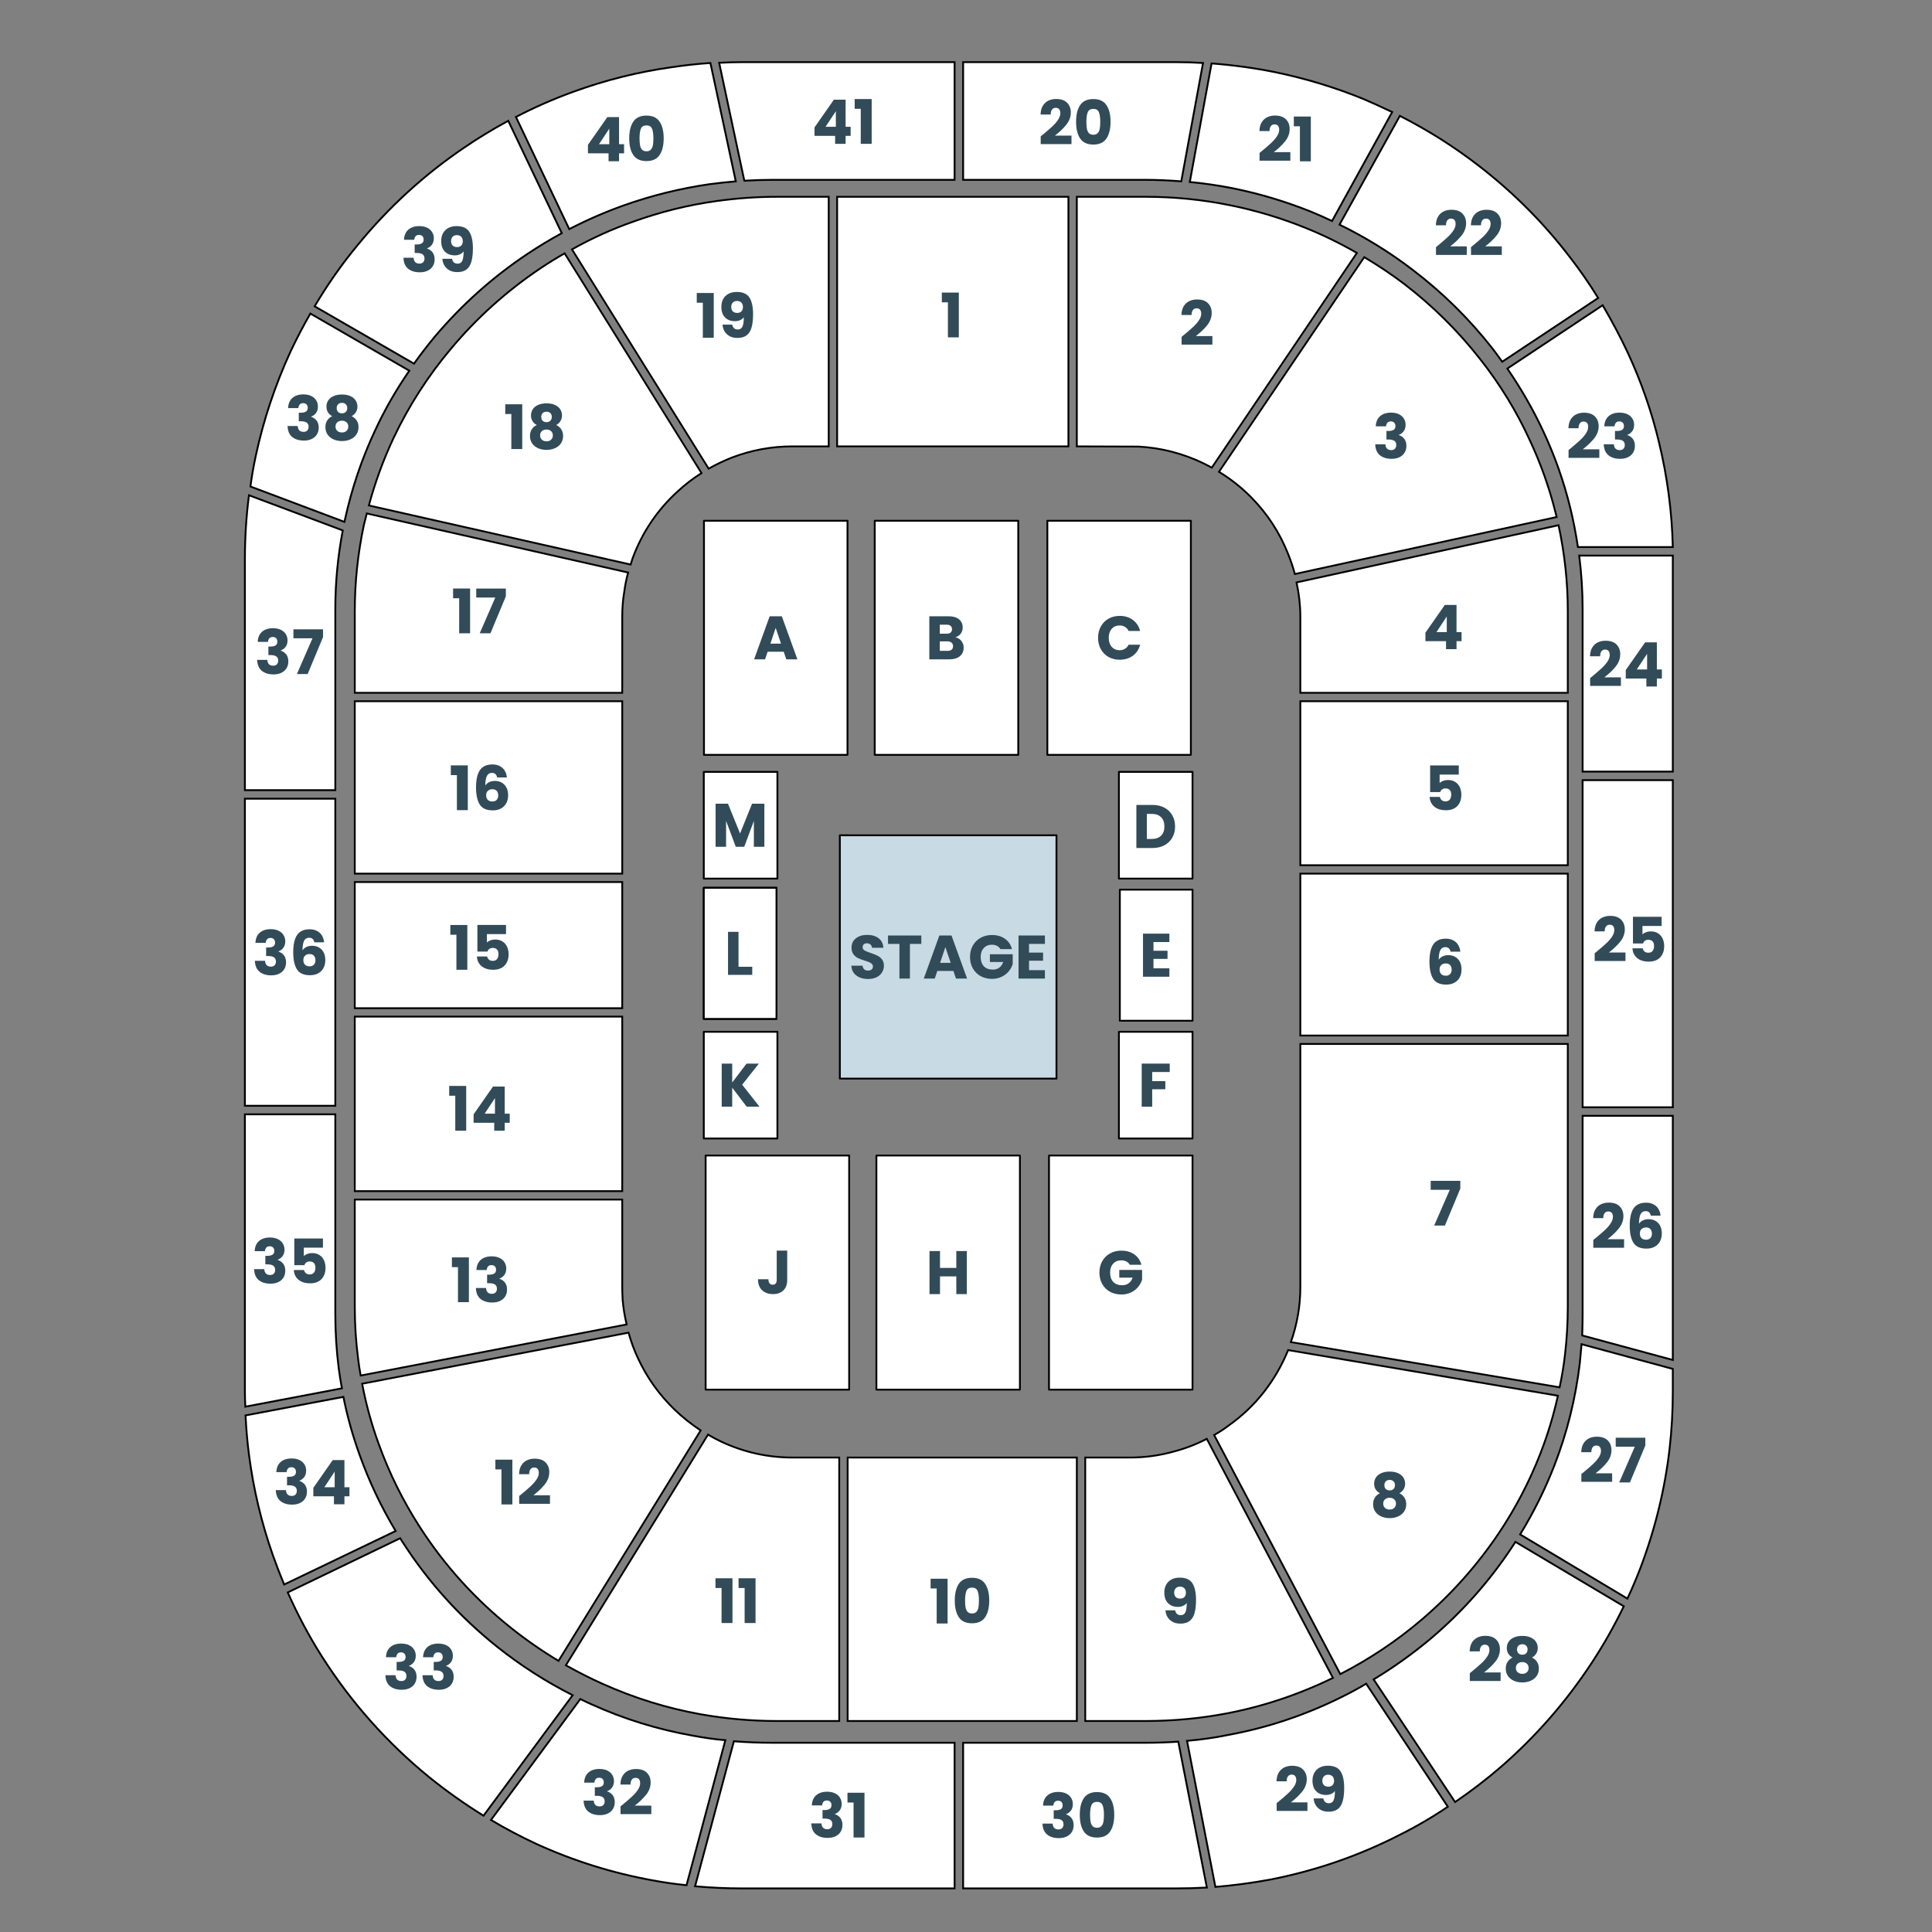 <?xml version="1.0" encoding="UTF-8" standalone="no"?>
<svg
   version="1.1"
   id="svg330"
   sodipodi:docname="MCA - SAMPHA.svg"
   width="1050"
   height="1050"
   inkscape:version="1.2.2 (732a01da63, 2022-12-09)"
   xml:space="preserve"
   xmlns:inkscape="http://www.inkscape.org/namespaces/inkscape"
   xmlns:sodipodi="http://sodipodi.sourceforge.net/DTD/sodipodi-0.dtd"
   xmlns="http://www.w3.org/2000/svg"
   xmlns:svg="http://www.w3.org/2000/svg"><rect width="100%" height="100%" fill="#808080" stroke="none"/><defs
     id="defs334" /><sodipodi:namedview
     id="namedview332"
     pagecolor="#ffffff"
     bordercolor="#000000"
     borderopacity="0.25"
     inkscape:showpageshadow="2"
     inkscape:pageopacity="0.0"
     inkscape:pagecheckerboard="true"
     inkscape:deskcolor="#d1d1d1"
     showgrid="false"
     inkscape:zoom="0.70710678"
     inkscape:cx="618.01133"
     inkscape:cy="354.9676"
     inkscape:window-width="1920"
     inkscape:window-height="1009"
     inkscape:window-x="1912"
     inkscape:window-y="1072"
     inkscape:window-maximized="1"
     inkscape:current-layer="g1382" /><g
     id="g6629"
     transform="translate(-172.883,18.441)"
     inkscape:label="UPPER"
     style="fill:#ffffff;fill-opacity:1"><path
       fill="#abcb59"
       stroke="#000000"
       d="M 1082.021,583.34 V 405.555 h -49.024 V 583.34 Z"
       id="path98"
       style="fill:#ffffff;fill-opacity:1" /><path
       fill="#abcb59"
       stroke="#000000"
       d="m 1032.997,695.76 q 0,5.099 -0.232,11.589 l 49.256,13.328 V 587.976 h -49.024 z"
       id="path104"
       style="fill:#ffffff;fill-opacity:1" /><path
       fill="#abcb59"
       stroke="#000000"
       d="m 1032.418,712.101 q -0.58,6.838 -0.927,10.199 -3.477,29.09 -13.908,55.862 -7.533,19.355 -18.543,37.319 l 58.295,34.884 q 3.709,-7.881 7.186,-16.92 11.937,-31.64 15.762,-64.671 1.738,-15.298 1.738,-30.944 v -12.285 z"
       id="path110"
       style="fill:#ffffff;fill-opacity:1" /><path
       fill="#abcb59"
       stroke="#000000"
       d="m 996.49,819.537 -2.202,3.361 q -18.196,27.352 -43.345,48.792 -14.835,12.517 -31.524,22.6 l 44.272,66.641 q 12.981,-8.808 24.918,-19.123 28.51,-24.802 49.372,-56.558 9.735,-14.834 17.384,-30.712 z"
       id="path116"
       style="fill:#ffffff;fill-opacity:1" /><path
       fill="#abcb59"
       stroke="#000000"
       d="m 840.609,924.423 q -10.662,2.202 -22.6,3.245 l 15.414,79.389 q 15.067,-1.274 29.554,-3.94 36.971,-7.186 70.117,-24.106 13.792,-6.838 26.657,-15.531 l -44.389,-66.872 q -6.142,3.709 -13.212,7.186 -29.554,14.719 -61.541,20.629 z"
       id="path122"
       style="fill:#ffffff;fill-opacity:1" /><path
       fill="#abcb59"
       stroke="#000000"
       d="m 813.257,928.132 q -9.271,0.579 -17.5,0.579 h -99.439 v 79.158 h 115.665 q 8.576,0 16.805,-0.464 z"
       id="path128"
       style="fill:#ffffff;fill-opacity:1" /><path
       fill="#abcb59"
       stroke="#000000"
       d="m 691.682,1007.869 v -79.158 h -99.323 q -10.315,0 -20.63,-0.811 l -21.093,78.81 q 12.865,1.159 25.381,1.159 z"
       id="path134"
       style="fill:#ffffff;fill-opacity:1" /><path
       fill="#abcb59"
       stroke="#000000"
       d="m 567.093,927.321 q -8.228,-0.696 -17.5,-2.434 -28.858,-5.1 -55.167,-17.037 -2.665,-1.159 -6.142,-2.897 l -48.561,65.713 q 11.59,6.954 24.802,13.096 30.365,13.792 62.932,19.703 9.271,1.738 18.543,2.665 z"
       id="path140"
       style="fill:#ffffff;fill-opacity:1" /><path
       fill="#abcb59"
       stroke="#000000"
       d="m 391.626,819.537 -1.275,-1.97 -61.077,29.437 q 8.113,18.312 18.311,34.422 23.991,37.782 58.644,66.061 13.908,11.242 29.438,20.861 l 48.444,-65.481 q -21.788,-11.011 -41.027,-26.309 -30.597,-24.454 -51.458,-57.021 z"
       id="path146"
       style="fill:#ffffff;fill-opacity:1" /><path
       fill="#abcb59"
       stroke="#000000"
       d="m 368.447,772.599 q -5.795,-15.994 -8.924,-31.872 l -53.197,10.083 q 0.58,11.59 1.855,21.209 3.592,28.047 13.096,55.051 2.55,7.186 6.027,15.646 l 60.613,-29.09 q -11.821,-19.702 -19.47,-41.027 z"
       id="path152"
       style="fill:#ffffff;fill-opacity:1" /><path
       fill="#abcb59"
       stroke="#000000"
       d="m 355.119,587.165 h -49.14 V 737.83 q 0,4.056 0.231,8.229 l 52.501,-9.968 q -1.043,-5.563 -1.738,-10.894 -1.854,-14.603 -1.854,-29.437 z"
       id="path158"
       style="fill:#ffffff;fill-opacity:1" /><path
       fill="#abcb59"
       stroke="#000000"
       d="m 355.119,415.638 h -49.14 v 166.891 h 49.14 z"
       id="path164"
       style="fill:#ffffff;fill-opacity:1" /><path
       fill="#abcb59"
       stroke="#000000"
       d="m 359.175,269.84 -50.994,-19.123 q -2.202,17.269 -2.202,34.653 v 125.632 h 49.14 v -98.628 q 0,-21.209 4.056,-42.534 z"
       id="path170"
       style="fill:#ffffff;fill-opacity:1" /><path
       fill="#abcb59"
       stroke="#000000"
       d="m 311.889,229.276 q -1.97,9.272 -2.897,16.689 l 51.11,19.239 0.232,-1.159 q 5.563,-25.497 16.573,-48.908 7.649,-16.458 18.428,-32.104 l -53.776,-31.06 q -5.795,10.083 -10.779,20.63 -12.632,27.583 -18.891,56.673 z"
       id="path176"
       style="fill:#ffffff;fill-opacity:1" /><path
       fill="#abcb59"
       stroke="#000000"
       d="m 826.701,15.795 q -7.185,-0.464 -14.718,-0.464 H 696.318 v 63.975 h 99.439 q 8.692,0 19.123,0.811 z"
       id="path230"
       style="fill:#ffffff;fill-opacity:1" /><path
       fill="#abcb59"
       stroke="#000000"
       d="m 929.502,42.451 q -8.577,-4.056 -15.299,-6.954 -23.179,-9.503 -48.329,-14.719 -16.573,-3.361 -34.537,-4.751 l -11.821,64.438 q 12.053,1.159 23.643,3.477 21.672,4.404 42.418,12.749 5.099,2.086 11.242,4.983 z"
       id="path236"
       style="fill:#ffffff;fill-opacity:1" /><path
       fill="#abcb59"
       stroke="#000000"
       d="m 900.875,103.644 q 21.325,10.431 39.753,24.57 24.338,18.544 43.113,42.419 2.086,2.665 5.563,7.533 l 52.154,-34.653 q -7.302,-11.822 -15.415,-22.252 -21.209,-27.7 -49.024,-49.256 -20.282,-15.762 -43.345,-27.468 z"
       id="path242"
       style="fill:#ffffff;fill-opacity:1" /><path
       fill="#abcb59"
       stroke="#000000"
       d="m 992.086,181.874 q 11.358,16.574 19.47,33.958 9.504,20.282 14.719,41.723 2.434,9.851 4.173,21.325 h 51.573 q -0.695,-28.858 -7.533,-57.021 -5.911,-24.686 -16.805,-48.329 -6.142,-13.096 -13.792,-26.077 z"
       id="path248"
       style="fill:#ffffff;fill-opacity:1" /><path
       fill="#abcb59"
       stroke="#000000"
       d="m 1031.143,283.516 q 1.854,14.719 1.854,28.858 v 88.545 h 49.024 V 283.516 Z"
       id="path254"
       style="fill:#ffffff;fill-opacity:1" /><path
       fill="#abcb59"
       stroke="#000000"
       d="m 367.52,114.423 q -13.097,15.762 -23.643,33.61 l 54.007,31.176 q 4.752,-6.722 11.127,-14.487 22.252,-26.309 50.415,-45.084 8.808,-5.911 18.775,-11.358 l -29.09,-61.077 q -13.212,7.185 -24.339,14.835 -32.219,21.904 -57.252,52.385 z"
       id="path260"
       style="fill:#ffffff;fill-opacity:1" /><path
       fill="#abcb59"
       stroke="#000000"
       d="m 558.981,15.795 q -10.431,0.695 -21.209,2.318 -27.236,3.824 -53.313,13.328 -15.994,5.795 -31.176,13.676 l 28.974,60.961 q 14.603,-7.533 29.554,-12.864 22.831,-8.113 46.938,-11.59 8.228,-1.043 14.023,-1.507 z"
       id="path266"
       style="fill:#ffffff;fill-opacity:1" /><path
       fill="#abcb59"
       stroke="#000000"
       d="M 691.682,79.306 V 15.331 H 576.017 q -5.447,0 -12.285,0.348 l 13.676,64.091 q 7.997,-0.464 14.951,-0.464 z"
       id="path280"
       style="fill:#ffffff;fill-opacity:1" /></g><g
     id="g6564"
     inkscape:label="LOWER"
     transform="matrix(0.986,0,0,0.986,-161.904,24.188)"
     style="fill:#ffffff;fill-opacity:1"><path
       fill="#91b9d3"
       stroke="#000000"
       d="m 1028.361,361.978 h -147.42 v 90.399 h 147.42 z"
       id="path4"
       style="fill:#ffffff;fill-opacity:1" /><path
       fill="#91b9d3"
       stroke="#000000"
       d="m 880.941,546.253 h 147.42 v -89.24 h -147.42 z"
       id="path12"
       style="fill:#ffffff;fill-opacity:1" /><path
       fill="#91b9d3"
       stroke="#000000"
       d="m 1028.361,550.889 h -147.42 v 134.092 q 0,15.414 -5.215,30.249 l 148.115,24.918 q 1.971,-9.04 3.014,-18.312 1.506,-13.096 1.506,-26.076 z"
       id="path20"
       style="fill:#ffffff;fill-opacity:1" /><path
       fill="#91b9d3"
       stroke="#000000"
       d="m 1013.295,776.539 q 6.026,-15.53 9.619,-31.755 l -148.695,-25.15 q -5.099,12.517 -13.328,23.064 -8.345,10.662 -19.355,18.427 -3.593,2.782 -8.113,5.331 l 69.538,131.775 q 24.339,-12.517 44.852,-30.018 24.686,-21.093 42.65,-47.865 13.792,-20.629 22.832,-43.809 z"
       id="path28"
       style="fill:#ffffff;fill-opacity:1" /><path
       fill="#91b9d3"
       stroke="#000000"
       d="m 829.367,768.543 q -8.692,4.519 -17.964,6.953 -11.937,3.361 -24.338,3.361 h -24.686 v 145.219 h 33.378 q 22.136,0 43.925,-4.057 30.712,-5.795 59.223,-19.702 z"
       id="path36"
       style="fill:#ffffff;fill-opacity:1" /><path
       fill="#91b9d3"
       stroke="#000000"
       d="M 757.743,778.857 H 631.416 v 145.219 h 126.327 z"
       id="path44"
       style="fill:#ffffff;fill-opacity:1" /><path
       fill="#91b9d3"
       stroke="#000000"
       d="m 561.878,770.165 q -3.94,-1.854 -7.417,-3.94 l -78.346,127.138 q 10.314,5.795 20.166,10.199 26.308,11.821 54.123,16.805 21.093,3.709 41.955,3.709 H 626.78 V 778.857 h -25.729 q -20.514,0 -39.173,-8.692 z"
       id="path52"
       style="fill:#ffffff;fill-opacity:1" /><path
       fill="#91b9d3"
       stroke="#000000"
       d="m 363.811,738.178 q 3.245,17.036 9.04,32.914 8.692,24.223 22.716,46.011 20.513,31.872 50.415,55.746 12.516,9.967 26.076,18.08 l 78.346,-127.022 q -7.881,-5.216 -14.371,-11.474 -12.749,-12.285 -20.166,-28.279 -3.129,-6.606 -5.215,-14.139 z"
       id="path60"
       style="fill:#ffffff;fill-opacity:1" /><path
       fill="#91b9d3"
       stroke="#000000"
       d="m 359.755,695.76 q 0,14.487 1.854,28.742 0.463,4.056 1.391,9.156 l 146.609,-28.163 q -1.623,-6.722 -2.202,-13.444 -0.232,-4.404 -0.232,-7.07 v -48.329 h -147.42 z"
       id="path68"
       style="fill:#ffffff;fill-opacity:1" /><path
       fill="#91b9d3"
       stroke="#000000"
       d="m 359.755,535.822 v 96.194 h 147.42 v -96.194 z"
       id="path76"
       style="fill:#ffffff;fill-opacity:1" /><path
       fill="#91b9d3"
       stroke="#000000"
       d="m 359.755,461.649 v 69.538 h 147.42 v -69.538 z"
       id="path84"
       style="fill:#ffffff;fill-opacity:1" /><path
       fill="#91b9d3"
       stroke="#000000"
       d="m 359.755,457.013 h 147.42 v -95.035 h -147.42 z"
       id="path92"
       style="fill:#ffffff;fill-opacity:1" /><path
       fill="#91b9d3"
       stroke="#000000"
       d="M 912.117,114.886 Q 898.21,106.889 883.838,101.095 863.441,92.866 842.116,88.578 819.168,83.942 795.757,83.942 h -38.014 v 137.569 l 34.074,0.116 q 18.775,1.043 35.812,9.272 l 4.52,2.318 z"
       id="path184"
       style="fill:#ffffff;fill-opacity:1" /><path
       fill="#91b9d3"
       stroke="#000000"
       d="m 937.962,131.807 q -9.967,-7.533 -21.788,-14.603 l -80.085,118.331 q 9.735,5.91 17.848,14.139 13.328,13.56 20.282,31.176 2.202,5.447 3.709,11.01 l 144.291,-31.408 -0.464,-1.854 q -5.215,-21.093 -14.487,-40.796 -10.778,-23.527 -27.12,-44.272 -18.427,-23.527 -42.186,-41.723 z"
       id="path192"
       style="fill:#ffffff;fill-opacity:1" /><path
       fill="#91b9d3"
       stroke="#000000"
       d="m 878.855,296.496 q 2.086,9.62 2.086,18.891 v 41.955 h 147.42 v -44.968 q 0,-23.759 -5.099,-47.402 z"
       id="path200"
       style="fill:#ffffff;fill-opacity:1" /><path
       fill="#91b9d3"
       stroke="#000000"
       d="m 507.175,315.387 q 0,-7.301 1.159,-14.023 0.579,-4.636 2.086,-10.315 l -144.059,-32.567 -1.623,6.49 q -4.983,23.527 -4.983,47.402 v 44.968 h 147.42 z"
       id="path208"
       style="fill:#ffffff;fill-opacity:1" /><path
       fill="#91b9d3"
       stroke="#000000"
       d="m 538.003,246.081 q 5.911,-5.447 12.865,-9.851 L 475.419,115.118 q -6.954,3.941 -13.328,8.229 -27.931,18.775 -49.372,44.388 -19.007,22.6 -31.64,49.256 -8.46,18.08 -13.559,37.087 l 144.291,32.567 1.043,-3.361 q 7.997,-21.673 25.149,-37.203 z"
       id="path216"
       style="fill:#ffffff;fill-opacity:1" /><path
       fill="#91b9d3"
       stroke="#000000"
       d="m 559.328,86.26 q -23.527,3.245 -46.011,11.358 -17.268,6.026 -33.841,15.298 l 75.332,120.88 q 6.143,-3.477 12.865,-6.142 16.109,-6.143 33.378,-6.143 h 19.934 V 83.942 h -28.626 q -16.226,0 -33.031,2.318 z"
       id="path224"
       style="fill:#ffffff;fill-opacity:1" /><path
       fill="#91b9d3"
       stroke="#000000"
       d="M 625.621,221.511 H 753.107 V 83.942 H 625.621 Z"
       id="path274"
       style="fill:#ffffff;fill-opacity:1" /></g><g
     id="g1278"
     inkscape:label="FLOOR"
     transform="translate(-172.883,18.441)"
     style="fill:#ffffff;fill-opacity:1"><path
       id="rect2738"
       style="fill:#ffffff;stroke:#000000;stroke-linejoin:round"
       d="m 382.497,419.5 h 40.003 v 58 h -40.003 z"
       transform="translate(172.883,-18.441)" /><path
       id="rect3726"
       style="fill:#ffffff;stroke:#000000;stroke-linejoin:round"
       d="M 382.497,482.5 H 422 v 71.25 h -39.503 z"
       transform="translate(172.883,-18.441)" /><path
       id="rect3728"
       style="fill:#ffffff;stroke:#000000;stroke-linejoin:round"
       d="M 382.497,482.5 H 422 v 71.25 h -39.503 z"
       transform="translate(172.883,-18.441)" /><path
       id="rect3730"
       style="fill:#ffffff;stroke:#000000;stroke-linejoin:round"
       d="m 382.497,560.75 h 40.003 v 58 h -40.003 z"
       transform="translate(172.883,-18.441)" /><path
       id="rect3732"
       style="fill:#ffffff;stroke:#000000;stroke-linejoin:round"
       d="m 608.108,419.5 h 40.003 v 58 h -40.003 z"
       transform="translate(172.883,-18.441)" /><path
       id="rect3734"
       style="fill:#ffffff;stroke:#000000;stroke-linejoin:round"
       d="m 608.608,483.5 h 39.503 v 71.25 h -39.503 z"
       transform="translate(172.883,-18.441)" /><path
       id="rect3736"
       style="fill:#ffffff;stroke:#000000;stroke-linejoin:round"
       d="m 608.108,560.75 h 40.003 v 58 h -40.003 z"
       transform="translate(172.883,-18.441)" /><path
       id="rect3790"
       style="fill:#ffffff;stroke:#000000;stroke-linejoin:round"
       d="m 383.5,628 h 78 v 127.235 h -78 z"
       transform="translate(172.883,-18.441)" /><path
       id="rect3792"
       style="fill:#ffffff;stroke:#000000;stroke-linejoin:round"
       d="m 570.111,628 h 78 v 127.235 h -78 z"
       transform="translate(172.883,-18.441)" /><path
       id="rect3794"
       style="fill:#ffffff;stroke:#000000;stroke-linejoin:round"
       d="m 476.304,628 h 78 v 127.235 h -78 z"
       transform="translate(172.883,-18.441)" /><path
       id="rect3796"
       style="fill:#ffffff;stroke:#000000;stroke-linejoin:round"
       d="m 382.597,283.015 h 78 v 127.235 h -78 z"
       transform="translate(172.883,-18.441)" /><path
       id="rect3798"
       style="fill:#ffffff;stroke:#000000;stroke-linejoin:round"
       d="m 569.208,283.015 h 78 v 127.235 h -78 z"
       transform="translate(172.883,-18.441)" /><path
       id="rect3800"
       style="fill:#ffffff;stroke:#000000;stroke-linejoin:round"
       d="m 475.401,283.015 h 78 v 127.235 h -78 z"
       transform="translate(172.883,-18.441)" /></g><g
     id="g1441"
     inkscape:label="STAGE"
     transform="translate(-172.883,18.441)"
     style="fill:#91b9d3;fill-opacity:1;stroke:#000000;stroke-opacity:1"><path
       id="rect1823"
       style="fill:#c8dae3;stroke:#000000;stroke-linejoin:round"
       d="M 456.437,453.963 H 574.171 V 586.192 H 456.437 Z"
       transform="translate(172.883,-18.441)" /></g><g
     id="g1382"
     transform="translate(-172.883,18.441)"
     inkscape:label="TEXT"><g
       aria-label="5"
       id="text6"
       style="font-weight:bold;font-size:33.333px;font-family:Poppins;-inkscape-font-specification:'Poppins, Bold';fill:#324b58"><path
         d="m 965.693,402.544 h -10.4 v 4.6 q 0.667,-0.733 1.867,-1.2 1.2,-0.467 2.6,-0.467 2.5,0 4.133,1.133 1.667,1.133 2.433,2.933 0.767,1.8 0.767,3.9 0,3.9 -2.2,6.2 -2.2,2.267 -6.2,2.267 -2.667,0 -4.633,-0.9 -1.967,-0.933 -3.033,-2.567 -1.067,-1.633 -1.167,-3.767 h 5.567 q 0.2,1.033 0.967,1.733 0.767,0.667 2.1,0.667 1.567,0 2.333,-1 0.767,-1 0.767,-2.667 0,-1.633 -0.8,-2.5 -0.8,-0.867 -2.333,-0.867 -1.133,0 -1.867,0.567 -0.733,0.533 -0.967,1.433 h -5.5 v -14.5 h 15.567 z"
         id="path4850" /></g><g
       aria-label="6"
       id="text14"
       style="font-weight:bold;font-size:33.333px;font-family:Poppins;-inkscape-font-specification:'Poppins, Bold';fill:#324b58"><path
         d="m 961.226,498.766 q -0.267,-1.233 -0.933,-1.833 -0.667,-0.633 -1.9,-0.633 -1.9,0 -2.733,1.667 -0.833,1.633 -0.867,5.2 0.733,-1.167 2.1,-1.833 1.4,-0.667 3.067,-0.667 3.267,0 5.233,2.067 2,2.067 2,5.767 0,2.433 -1,4.267 -0.967,1.833 -2.867,2.867 -1.867,1.033 -4.433,1.033 -5.133,0 -7.133,-3.2 -2,-3.233 -2,-9.267 0,-6.333 2.1,-9.4 2.133,-3.1 6.8,-3.1 2.5,0 4.2,1 1.733,0.967 2.6,2.567 0.9,1.6 1.067,3.5 z m -2.633,6.4 q -1.433,0 -2.4,0.867 -0.933,0.833 -0.933,2.4 0,1.6 0.867,2.5 0.9,0.9 2.533,0.9 1.467,0 2.3,-0.867 0.867,-0.9 0.867,-2.433 0,-1.567 -0.833,-2.467 -0.833,-0.9 -2.4,-0.9 z"
         id="path4853" /></g><g
       aria-label="7"
       id="text22"
       style="font-weight:bold;font-size:33.333px;font-family:Poppins;-inkscape-font-specification:'Poppins, Bold';fill:#324b58"><path
         d="m 966.526,627.547 -8.367,20.067 h -5.833 l 8.467,-19.433 h -10.367 v -4.867 h 16.1 z"
         id="path4856" /></g><g
       aria-label="8"
       id="text30"
       style="font-weight:bold;font-size:33.333px;font-family:Poppins;-inkscape-font-specification:'Poppins, Bold';fill:#324b58"><path
         d="m 922.835,793.1 q -3.133,-1.667 -3.133,-5.233 0,-1.8 0.933,-3.267 0.933,-1.5 2.833,-2.367 1.9,-0.9 4.667,-0.9 2.767,0 4.633,0.9 1.9,0.867 2.833,2.367 0.933,1.467 0.933,3.267 0,1.8 -0.867,3.133 -0.833,1.333 -2.267,2.1 1.8,0.867 2.767,2.4 0.967,1.5 0.967,3.533 0,2.367 -1.2,4.1 -1.2,1.7 -3.267,2.6 -2.033,0.9 -4.533,0.9 -2.5,0 -4.567,-0.9 -2.033,-0.9 -3.233,-2.6 -1.2,-1.733 -1.2,-4.1 0,-2.067 0.967,-3.567 0.967,-1.533 2.733,-2.367 z m 8.167,-4.367 q 0,-1.367 -0.8,-2.1 -0.767,-0.767 -2.067,-0.767 -1.3,0 -2.1,0.767 -0.767,0.767 -0.767,2.133 0,1.3 0.8,2.067 0.8,0.733 2.067,0.733 1.267,0 2.067,-0.767 0.8,-0.767 0.8,-2.067 z m -2.867,6.833 q -1.567,0 -2.533,0.867 -0.967,0.833 -0.967,2.333 0,1.4 0.933,2.3 0.967,0.9 2.567,0.9 1.6,0 2.5,-0.9 0.933,-0.9 0.933,-2.3 0,-1.467 -0.967,-2.333 -0.933,-0.867 -2.467,-0.867 z"
         id="path4859" /></g><g
       aria-label="9"
       id="text38"
       style="font-weight:bold;font-size:33.333px;font-family:Poppins;-inkscape-font-specification:'Poppins, Bold';fill:#324b58"><path
         d="m 811.557,856.733 q 0.5,2.633 3.067,2.633 1.767,0 2.5,-1.567 0.733,-1.567 0.733,-5.1 -0.733,1.033 -2,1.6 -1.267,0.567 -2.833,0.567 -2.133,0 -3.8,-0.867 -1.667,-0.9 -2.633,-2.633 -0.933,-1.767 -0.933,-4.267 0,-2.467 1,-4.3 1.033,-1.833 2.9,-2.833 1.9,-1 4.467,-1 4.933,0 6.9,3.067 1.967,3.067 1.967,9.033 0,4.333 -0.8,7.167 -0.767,2.8 -2.633,4.267 -1.833,1.467 -5.033,1.467 -2.533,0 -4.333,-1 -1.767,-1 -2.733,-2.633 -0.933,-1.633 -1.067,-3.6 z m 2.767,-6.367 q 1.4,0 2.233,-0.833 0.833,-0.867 0.833,-2.333 0,-1.6 -0.867,-2.467 -0.867,-0.867 -2.333,-0.867 -1.467,0 -2.333,0.9 -0.833,0.867 -0.833,2.4 0,1.433 0.833,2.333 0.867,0.867 2.467,0.867 z"
         id="path4862" /></g><g
       aria-label="10"
       id="text46"
       style="font-weight:bold;font-size:33.333px;font-family:Poppins;-inkscape-font-specification:'Poppins, Bold';fill:#324b58"><path
         d="m 678.646,844.85 v -5.3 h 9.233 v 24.333 h -5.933 v -19.033 z"
         id="path4865" /><path
         d="m 691.779,851.383 q 0,-5.733 2.2,-9.033 2.233,-3.3 7.167,-3.3 4.933,0 7.133,3.3 2.233,3.3 2.233,9.033 0,5.8 -2.233,9.1 -2.2,3.3 -7.133,3.3 -4.933,0 -7.167,-3.3 -2.2,-3.3 -2.2,-9.1 z m 13.133,0 q 0,-3.367 -0.733,-5.167 -0.733,-1.833 -3.033,-1.833 -2.3,0 -3.033,1.833 -0.733,1.8 -0.733,5.167 0,2.267 0.267,3.767 0.267,1.467 1.067,2.4 0.833,0.9 2.433,0.9 1.6,0 2.4,-0.9 0.833,-0.933 1.1,-2.4 0.267,-1.5 0.267,-3.767 z"
         id="path4867" /></g><g
       aria-label="11"
       id="text54"
       style="font-weight:bold;font-size:33.333px;font-family:Poppins;-inkscape-font-specification:'Poppins, Bold';fill:#324b58"><path
         d="m 561.736,844.6 v -5.3 h 9.233 v 24.333 h -5.933 v -19.033 z"
         id="path4870" /><path
         d="m 574.269,844.6 v -5.3 h 9.233 v 24.333 h -5.933 v -19.033 z"
         id="path4872" /></g><g
       aria-label="12"
       id="text62"
       style="font-weight:bold;font-size:33.333px;font-family:Poppins;-inkscape-font-specification:'Poppins, Bold';fill:#324b58"><path
         d="m 442.114,780.143 v -5.3 h 9.233 v 24.333 h -5.933 v -19.033 z"
         id="path4875" /><path
         d="m 455.047,794.61 q 1.133,-0.9 1.033,-0.833 3.267,-2.7 5.133,-4.433 1.9,-1.733 3.2,-3.633 1.3,-1.9 1.3,-3.7 0,-1.367 -0.633,-2.133 -0.633,-0.767 -1.9,-0.767 -1.267,0 -2,0.967 -0.7,0.933 -0.7,2.667 h -5.5 q 0.067,-2.833 1.2,-4.733 1.167,-1.9 3.033,-2.8 1.9,-0.9 4.2,-0.9 3.967,0 5.967,2.033 2.033,2.033 2.033,5.3 0,3.567 -2.433,6.633 -2.433,3.033 -6.2,5.933 h 9 v 4.633 h -16.733 z"
         id="path4877" /></g><g
       aria-label="13"
       id="text70"
       style="font-weight:bold;font-size:33.333px;font-family:Poppins;-inkscape-font-specification:'Poppins, Bold';fill:#324b58"><path
         d="m 418.482,670.214 v -5.3 h 9.233 v 24.333 h -5.933 v -19.033 z"
         id="path4880" /><path
         d="m 431.815,671.781 q 0.133,-3.567 2.333,-5.5 2.2,-1.933 5.967,-1.933 2.5,0 4.267,0.867 1.8,0.867 2.7,2.367 0.933,1.5 0.933,3.367 0,2.2 -1.1,3.6 -1.1,1.367 -2.567,1.867 v 0.133 q 1.9,0.633 3,2.1 1.1,1.467 1.1,3.767 0,2.067 -0.967,3.667 -0.933,1.567 -2.767,2.467 -1.8,0.9 -4.3,0.9 -4,0 -6.4,-1.967 -2.367,-1.967 -2.5,-5.933 h 5.533 q 0.033,1.467 0.833,2.333 0.8,0.833 2.333,0.833 1.3,0 2,-0.733 0.733,-0.767 0.733,-2 0,-1.6 -1.033,-2.3 -1,-0.733 -3.233,-0.733 h -1.067 v -4.633 h 1.067 q 1.7,0 2.733,-0.567 1.067,-0.6 1.067,-2.1 0,-1.2 -0.667,-1.867 -0.667,-0.667 -1.833,-0.667 -1.267,0 -1.9,0.767 -0.6,0.767 -0.7,1.9 z"
         id="path4882" /></g><g
       aria-label="14"
       id="text78"
       style="font-weight:bold;font-size:33.333px;font-family:Poppins;-inkscape-font-specification:'Poppins, Bold';fill:#324b58"><path
         d="m 417.015,577.053 v -5.3 h 9.233 v 24.333 h -5.933 v -19.033 z"
         id="path4885" /><path
         d="m 430.282,591.753 v -4.6 l 10.533,-15.067 h 6.367 v 14.733 h 2.733 v 4.933 h -2.733 v 4.333 h -5.7 v -4.333 z m 11.6,-13.4 -5.6,8.467 h 5.6 z"
         id="path4887" /></g><g
       aria-label="15"
       id="text86"
       style="font-weight:bold;font-size:33.333px;font-family:Poppins;-inkscape-font-specification:'Poppins, Bold';fill:#324b58"><path
         d="m 417.632,489.568 v -5.3 h 9.233 v 24.333 h -5.933 v -19.033 z"
         id="path4890" /><path
         d="m 447.898,489.234 h -10.4 v 4.6 q 0.667,-0.733 1.867,-1.2 1.2,-0.467 2.6,-0.467 2.5,0 4.133,1.133 1.667,1.133 2.433,2.933 0.767,1.8 0.767,3.9 0,3.9 -2.2,6.2 -2.2,2.267 -6.2,2.267 -2.667,0 -4.633,-0.9 -1.967,-0.933 -3.033,-2.567 -1.067,-1.633 -1.167,-3.767 h 5.567 q 0.2,1.033 0.967,1.733 0.767,0.667 2.1,0.667 1.567,0 2.333,-1 0.767,-1 0.767,-2.667 0,-1.633 -0.8,-2.5 -0.8,-0.867 -2.333,-0.867 -1.133,0 -1.867,0.567 -0.733,0.533 -0.967,1.433 h -5.5 v -14.5 h 15.567 z"
         id="path4892" /></g><g
       aria-label="16"
       id="text94"
       style="font-weight:bold;font-size:33.333px;font-family:Poppins;-inkscape-font-specification:'Poppins, Bold';fill:#324b58"><path
         d="m 417.898,402.812 v -5.3 h 9.233 v 24.333 h -5.933 v -19.033 z"
         id="path4895" /><path
         d="m 443.065,404.079 q -0.267,-1.233 -0.933,-1.833 -0.667,-0.633 -1.9,-0.633 -1.9,0 -2.733,1.667 -0.833,1.633 -0.867,5.2 0.733,-1.167 2.1,-1.833 1.4,-0.667 3.067,-0.667 3.267,0 5.233,2.067 2,2.067 2,5.767 0,2.433 -1,4.267 -0.967,1.833 -2.867,2.867 -1.867,1.033 -4.433,1.033 -5.133,0 -7.133,-3.2 -2,-3.233 -2,-9.267 0,-6.333 2.1,-9.4 2.133,-3.1 6.8,-3.1 2.5,0 4.2,1 1.733,0.967 2.6,2.567 0.9,1.6 1.067,3.5 z m -2.633,6.4 q -1.433,0 -2.4,0.867 -0.933,0.833 -0.933,2.4 0,1.6 0.867,2.5 0.9,0.9 2.533,0.9 1.467,0 2.3,-0.867 0.867,-0.9 0.867,-2.433 0,-1.567 -0.833,-2.467 -0.833,-0.9 -2.4,-0.9 z"
         id="path4897" /></g><g
       aria-label="25"
       id="text100"
       style="font-weight:bold;font-size:33.333px;font-family:Poppins;-inkscape-font-specification:'Poppins, Bold';fill:#324b58"><path
         d="m 1039.559,499.616 q 1.133,-0.9 1.033,-0.833 3.267,-2.7 5.133,-4.433 1.9,-1.733 3.2,-3.633 1.3,-1.9 1.3,-3.7 0,-1.367 -0.633,-2.133 -0.633,-0.767 -1.9,-0.767 -1.267,0 -2,0.967 -0.7,0.933 -0.7,2.667 h -5.5 q 0.067,-2.833 1.2,-4.733 1.167,-1.9 3.033,-2.8 1.9,-0.9 4.2,-0.9 3.967,0 5.967,2.033 2.033,2.033 2.033,5.3 0,3.567 -2.433,6.633 -2.433,3.033 -6.2,5.933 h 9 v 4.633 h -16.733 z"
         id="path4900" /><path
         d="m 1075.926,484.816 h -10.4 v 4.6 q 0.667,-0.733 1.867,-1.2 1.2,-0.467 2.6,-0.467 2.5,0 4.133,1.133 1.667,1.133 2.433,2.933 0.767,1.8 0.767,3.9 0,3.9 -2.2,6.2 -2.2,2.267 -6.2,2.267 -2.667,0 -4.633,-0.9 -1.967,-0.933 -3.033,-2.567 -1.067,-1.633 -1.167,-3.767 h 5.567 q 0.2,1.033 0.967,1.733 0.767,0.667 2.1,0.667 1.567,0 2.333,-1 0.767,-1 0.767,-2.667 0,-1.633 -0.8,-2.5 -0.8,-0.867 -2.333,-0.867 -1.133,0 -1.867,0.567 -0.733,0.533 -0.967,1.433 h -5.5 V 479.816 h 15.567 z"
         id="path4902" /></g><g
       aria-label="26"
       id="text106"
       style="font-weight:bold;font-size:33.333px;font-family:Poppins;-inkscape-font-specification:'Poppins, Bold';fill:#324b58"><path
         d="m 1038.803,655.451 q 1.133,-0.9 1.033,-0.833 3.267,-2.7 5.133,-4.433 1.9,-1.733 3.2,-3.633 1.3,-1.9 1.3,-3.7 0,-1.367 -0.633,-2.133 -0.633,-0.767 -1.9,-0.767 -1.267,0 -2,0.967 -0.7,0.933 -0.7,2.667 h -5.5 q 0.067,-2.833 1.2,-4.733 1.167,-1.9 3.033,-2.8 1.9,-0.9 4.2,-0.9 3.967,0 5.967,2.033 2.033,2.033 2.033,5.3 0,3.567 -2.433,6.633 -2.433,3.033 -6.2,5.933 h 9 v 4.633 h -16.733 z"
         id="path4905" /><path
         d="m 1070.069,642.251 q -0.267,-1.233 -0.933,-1.833 -0.667,-0.633 -1.9,-0.633 -1.9,0 -2.733,1.667 -0.833,1.633 -0.867,5.2 0.733,-1.167 2.1,-1.833 1.4,-0.667 3.067,-0.667 3.267,0 5.233,2.067 2,2.067 2,5.767 0,2.433 -1,4.267 -0.967,1.833 -2.867,2.867 -1.867,1.033 -4.433,1.033 -5.133,0 -7.133,-3.2 -2,-3.233 -2,-9.267 0,-6.333 2.1,-9.4 2.133,-3.1 6.8,-3.1 2.5,0 4.2,1 1.733,0.967 2.6,2.567 0.9,1.6 1.067,3.5 z m -2.633,6.4 q -1.433,0 -2.4,0.867 -0.933,0.833 -0.933,2.4 0,1.6 0.867,2.5 0.9,0.9 2.533,0.9 1.467,0 2.3,-0.867 0.867,-0.9 0.867,-2.433 0,-1.567 -0.833,-2.467 -0.833,-0.9 -2.4,-0.9 z"
         id="path4907" /></g><g
       aria-label="27"
       id="text112"
       style="font-weight:bold;font-size:33.333px;font-family:Poppins;-inkscape-font-specification:'Poppins, Bold';fill:#324b58"><path
         d="m 1032.318,782.666 q 1.133,-0.9 1.033,-0.833 3.267,-2.7 5.133,-4.433 1.9,-1.733 3.2,-3.633 1.3,-1.9 1.3,-3.7 0,-1.367 -0.633,-2.133 -0.633,-0.767 -1.9,-0.767 -1.267,0 -2,0.967 -0.7,0.933 -0.7,2.667 h -5.5 q 0.067,-2.833 1.2,-4.733 1.167,-1.9 3.033,-2.8 1.9,-0.9 4.2,-0.9 3.967,0 5.967,2.033 2.033,2.033 2.033,5.3 0,3.567 -2.433,6.633 -2.433,3.033 -6.2,5.933 h 9 v 4.633 h -16.733 z"
         id="path4910" /><path
         d="m 1067.084,767.166 -8.367,20.067 h -5.833 l 8.467,-19.433 h -10.367 v -4.867 h 16.1 z"
         id="path4912" /></g><g
       aria-label="28"
       id="text118"
       style="font-weight:bold;font-size:33.333px;font-family:Poppins;-inkscape-font-specification:'Poppins, Bold';fill:#324b58"><path
         d="m 971.692,890.899 q 1.133,-0.9 1.033,-0.833 3.267,-2.7 5.133,-4.433 1.9,-1.733 3.2,-3.633 1.3,-1.9 1.3,-3.7 0,-1.367 -0.633,-2.133 -0.633,-0.767 -1.9,-0.767 -1.267,0 -2,0.967 -0.7,0.933 -0.7,2.667 h -5.5 q 0.067,-2.833 1.2,-4.733 1.167,-1.9 3.033,-2.8 1.9,-0.9 4.2,-0.9 3.967,0 5.967,2.033 2.033,2.033 2.033,5.3 0,3.567 -2.433,6.633 -2.433,3.033 -6.2,5.933 h 9 v 4.633 h -16.733 z"
         id="path4915" /><path
         d="m 994.925,882.399 q -3.133,-1.667 -3.133,-5.233 0,-1.8 0.933,-3.267 0.933,-1.5 2.833,-2.367 1.9,-0.9 4.667,-0.9 2.767,0 4.633,0.9 1.9,0.867 2.833,2.367 0.933,1.467 0.933,3.267 0,1.8 -0.867,3.133 -0.833,1.333 -2.267,2.1 1.8,0.867 2.767,2.4 0.967,1.5 0.967,3.533 0,2.367 -1.2,4.1 -1.2,1.7 -3.267,2.6 -2.033,0.9 -4.533,0.9 -2.5,0 -4.567,-0.9 -2.033,-0.9 -3.233,-2.6 -1.2,-1.733 -1.2,-4.1 0,-2.067 0.967,-3.567 0.967,-1.533 2.733,-2.367 z m 8.167,-4.367 q 0,-1.367 -0.8,-2.1 -0.767,-0.767 -2.067,-0.767 -1.3,0 -2.1,0.767 -0.767,0.767 -0.767,2.133 0,1.3 0.8,2.067 0.8,0.733 2.067,0.733 1.267,0 2.067,-0.767 0.8,-0.767 0.8,-2.067 z m -2.867,6.833 q -1.567,0 -2.533,0.867 -0.967,0.833 -0.967,2.333 0,1.4 0.933,2.3 0.967,0.9 2.567,0.9 1.6,0 2.5,-0.9 0.933,-0.9 0.933,-2.3 0,-1.467 -0.967,-2.333 -0.933,-0.867 -2.467,-0.867 z"
         id="path4917" /></g><g
       aria-label="29"
       id="text124"
       style="font-weight:bold;font-size:33.333px;font-family:Poppins;-inkscape-font-specification:'Poppins, Bold';fill:#324b58"><path
         d="m 866.713,961.516 q 1.133,-0.9 1.033,-0.833 3.267,-2.7 5.133,-4.433 1.9,-1.733 3.2,-3.633 1.3,-1.9 1.3,-3.7 0,-1.367 -0.633,-2.133 -0.633,-0.767 -1.9,-0.767 -1.267,0 -2,0.967 -0.7,0.933 -0.7,2.667 h -5.5 q 0.067,-2.833 1.2,-4.733 1.167,-1.9 3.033,-2.8 1.9,-0.9 4.2,-0.9 3.967,0 5.967,2.033 2.033,2.033 2.033,5.3 0,3.567 -2.433,6.633 -2.433,3.033 -6.2,5.933 h 9 v 4.633 h -16.733 z"
         id="path4920" /><path
         d="m 892.08,958.95 q 0.5,2.633 3.067,2.633 1.767,0 2.5,-1.567 0.733,-1.567 0.733,-5.1 -0.733,1.033 -2,1.6 -1.267,0.567 -2.833,0.567 -2.133,0 -3.8,-0.867 -1.667,-0.9 -2.633,-2.633 -0.933,-1.767 -0.933,-4.267 0,-2.467 1,-4.3 1.033,-1.833 2.9,-2.833 1.9,-1 4.467,-1 4.933,0 6.9,3.067 1.967,3.067 1.967,9.033 0,4.333 -0.8,7.167 -0.767,2.8 -2.633,4.267 -1.833,1.467 -5.033,1.467 -2.533,0 -4.333,-1 -1.767,-1 -2.733,-2.633 -0.933,-1.633 -1.067,-3.6 z m 2.767,-6.367 q 1.4,0 2.233,-0.833 0.833,-0.867 0.833,-2.333 0,-1.6 -0.867,-2.467 -0.867,-0.867 -2.333,-0.867 -1.467,0 -2.333,0.9 -0.833,0.867 -0.833,2.4 0,1.433 0.833,2.333 0.867,0.867 2.467,0.867 z"
         id="path4922" /></g><g
       aria-label="30"
       id="text130"
       style="font-weight:bold;font-size:33.333px;font-family:Poppins;-inkscape-font-specification:'Poppins, Bold';fill:#324b58"><path
         d="m 739.753,962.871 q 0.133,-3.567 2.333,-5.5 2.2,-1.933 5.967,-1.933 2.5,0 4.267,0.867 1.8,0.867 2.7,2.367 0.933,1.5 0.933,3.367 0,2.2 -1.1,3.6 -1.1,1.367 -2.567,1.867 v 0.133 q 1.9,0.633 3,2.1 1.1,1.467 1.1,3.767 0,2.067 -0.967,3.667 -0.933,1.567 -2.767,2.467 -1.8,0.9 -4.3,0.9 -4,0 -6.4,-1.967 -2.367,-1.967 -2.5,-5.933 h 5.533 q 0.033,1.467 0.833,2.333 0.8,0.833 2.333,0.833 1.3,0 2,-0.733 0.733,-0.767 0.733,-2 0,-1.6 -1.033,-2.3 -1,-0.733 -3.233,-0.733 h -1.067 v -4.633 h 1.067 q 1.7,0 2.733,-0.567 1.067,-0.6 1.067,-2.1 0,-1.2 -0.667,-1.867 -0.667,-0.667 -1.833,-0.667 -1.267,0 -1.9,0.767 -0.6,0.767 -0.7,1.9 z"
         id="path4925" /><path
         d="m 759.72,967.837 q 0,-5.733 2.2,-9.033 2.233,-3.3 7.167,-3.3 4.933,0 7.133,3.3 2.233,3.3 2.233,9.033 0,5.8 -2.233,9.1 -2.2,3.3 -7.133,3.3 -4.933,0 -7.167,-3.3 -2.2,-3.3 -2.2,-9.1 z m 13.133,0 q 0,-3.367 -0.733,-5.167 -0.733,-1.833 -3.033,-1.833 -2.3,0 -3.033,1.833 -0.733,1.8 -0.733,5.167 0,2.267 0.267,3.767 0.267,1.467 1.067,2.4 0.833,0.9 2.433,0.9 1.6,0 2.4,-0.9 0.833,-0.933 1.1,-2.4 0.267,-1.5 0.267,-3.767 z"
         id="path4927" /></g><g
       aria-label="31"
       id="text136"
       style="font-weight:bold;font-size:33.333px;font-family:Poppins;-inkscape-font-specification:'Poppins, Bold';fill:#324b58"><path
         d="m 614.109,962.752 q 0.133,-3.567 2.333,-5.5 2.2,-1.933 5.967,-1.933 2.5,0 4.267,0.867 1.8,0.867 2.7,2.367 0.933,1.5 0.933,3.367 0,2.2 -1.1,3.6 -1.1,1.367 -2.567,1.867 v 0.133 q 1.9,0.633 3,2.1 1.1,1.467 1.1,3.767 0,2.067 -0.967,3.667 -0.933,1.567 -2.767,2.467 -1.8,0.9 -4.3,0.9 -4,0 -6.4,-1.967 -2.367,-1.967 -2.5,-5.933 h 5.533 q 0.033,1.467 0.833,2.333 0.8,0.833 2.333,0.833 1.3,0 2,-0.733 0.733,-0.767 0.733,-2 0,-1.6 -1.033,-2.3 -1,-0.733 -3.233,-0.733 h -1.067 v -4.633 h 1.067 q 1.7,0 2.733,-0.567 1.067,-0.6 1.067,-2.1 0,-1.2 -0.667,-1.867 -0.667,-0.667 -1.833,-0.667 -1.267,0 -1.9,0.767 -0.6,0.767 -0.7,1.9 z"
         id="path4930" /><path
         d="m 633.476,961.186 v -5.3 h 9.233 v 24.333 h -5.933 v -19.033 z"
         id="path4932" /></g><g
       aria-label="32"
       id="text142"
       style="font-weight:bold;font-size:33.333px;font-family:Poppins;-inkscape-font-specification:'Poppins, Bold';fill:#324b58"><path
         d="m 490.358,950.377 q 0.133,-3.567 2.333,-5.5 2.2,-1.933 5.967,-1.933 2.5,0 4.267,0.867 1.8,0.867 2.7,2.367 0.933,1.5 0.933,3.367 0,2.2 -1.1,3.6 -1.1,1.367 -2.567,1.867 v 0.133 q 1.9,0.633 3,2.1 1.1,1.467 1.1,3.767 0,2.067 -0.967,3.667 -0.933,1.567 -2.767,2.467 -1.8,0.9 -4.3,0.9 -4,0 -6.4,-1.967 -2.367,-1.967 -2.5,-5.933 h 5.533 q 0.033,1.467 0.833,2.333 0.8,0.833 2.333,0.833 1.3,0 2,-0.733 0.733,-0.767 0.733,-2 0,-1.6 -1.033,-2.3 -1,-0.733 -3.233,-0.733 h -1.067 v -4.633 h 1.067 q 1.7,0 2.733,-0.567 1.067,-0.6 1.067,-2.1 0,-1.2 -0.667,-1.867 -0.667,-0.667 -1.833,-0.667 -1.267,0 -1.9,0.767 -0.6,0.767 -0.7,1.9 z"
         id="path4935" /><path
         d="m 510.125,963.277 q 1.133,-0.9 1.033,-0.833 3.267,-2.7 5.133,-4.433 1.9,-1.733 3.2,-3.633 1.3,-1.9 1.3,-3.7 0,-1.367 -0.633,-2.133 -0.633,-0.767 -1.9,-0.767 -1.267,0 -2,0.967 -0.7,0.933 -0.7,2.667 h -5.5 q 0.067,-2.833 1.2,-4.733 1.167,-1.9 3.033,-2.8 1.9,-0.9 4.2,-0.9 3.967,0 5.967,2.033 2.033,2.033 2.033,5.3 0,3.567 -2.433,6.633 -2.433,3.033 -6.2,5.933 h 9 v 4.633 h -16.733 z"
         id="path4937" /></g><g
       aria-label="33"
       id="text148"
       style="font-weight:bold;font-size:33.333px;font-family:Poppins;-inkscape-font-specification:'Poppins, Bold';fill:#324b58"><path
         d="m 382.643,882.24 q 0.133,-3.567 2.333,-5.5 2.2,-1.933 5.967,-1.933 2.5,0 4.267,0.867 1.8,0.867 2.7,2.367 0.933,1.5 0.933,3.367 0,2.2 -1.1,3.6 -1.1,1.367 -2.567,1.867 v 0.133 q 1.9,0.633 3,2.1 1.1,1.467 1.1,3.767 0,2.067 -0.967,3.667 -0.933,1.567 -2.767,2.467 -1.8,0.9 -4.3,0.9 -4,0 -6.4,-1.967 -2.367,-1.967 -2.5,-5.933 h 5.533 q 0.033,1.467 0.833,2.333 0.8,0.833 2.333,0.833 1.3,0 2,-0.733 0.733,-0.767 0.733,-2 0,-1.6 -1.033,-2.3 -1,-0.733 -3.233,-0.733 h -1.067 v -4.633 h 1.067 q 1.7,0 2.733,-0.567 1.067,-0.6 1.067,-2.1 0,-1.2 -0.667,-1.867 -0.667,-0.667 -1.833,-0.667 -1.267,0 -1.9,0.767 -0.6,0.767 -0.7,1.9 z"
         id="path4940" /><path
         d="m 402.81,882.24 q 0.133,-3.567 2.333,-5.5 2.2,-1.933 5.967,-1.933 2.5,0 4.267,0.867 1.8,0.867 2.7,2.367 0.933,1.5 0.933,3.367 0,2.2 -1.1,3.6 -1.1,1.367 -2.567,1.867 v 0.133 q 1.9,0.633 3,2.1 1.1,1.467 1.1,3.767 0,2.067 -0.967,3.667 -0.933,1.567 -2.767,2.467 -1.8,0.9 -4.3,0.9 -4,0 -6.4,-1.967 -2.367,-1.967 -2.5,-5.933 h 5.533 q 0.033,1.467 0.833,2.333 0.8,0.833 2.333,0.833 1.3,0 2,-0.733 0.733,-0.767 0.733,-2 0,-1.6 -1.033,-2.3 -1,-0.733 -3.233,-0.733 h -1.067 v -4.633 h 1.067 q 1.7,0 2.733,-0.567 1.067,-0.6 1.067,-2.1 0,-1.2 -0.667,-1.867 -0.667,-0.667 -1.833,-0.667 -1.267,0 -1.9,0.767 -0.6,0.767 -0.7,1.9 z"
         id="path4942" /></g><g
       aria-label="34"
       id="text154"
       style="font-weight:bold;font-size:33.333px;font-family:Poppins;-inkscape-font-specification:'Poppins, Bold';fill:#324b58"><path
         d="m 323.072,781.627 q 0.133,-3.567 2.333,-5.5 2.2,-1.933 5.967,-1.933 2.5,0 4.267,0.867 1.8,0.867 2.7,2.367 0.933,1.5 0.933,3.367 0,2.2 -1.1,3.6 -1.1,1.367 -2.567,1.867 v 0.133 q 1.9,0.633 3,2.1 1.1,1.467 1.1,3.767 0,2.067 -0.967,3.667 -0.933,1.567 -2.767,2.467 -1.8,0.9 -4.3,0.9 -4,0 -6.4,-1.967 -2.367,-1.967 -2.5,-5.933 h 5.533 q 0.033,1.467 0.833,2.333 0.8,0.833 2.333,0.833 1.3,0 2,-0.733 0.733,-0.767 0.733,-2 0,-1.6 -1.033,-2.3 -1,-0.733 -3.233,-0.733 H 328.872 v -4.633 h 1.067 q 1.7,0 2.733,-0.567 1.067,-0.6 1.067,-2.1 0,-1.2 -0.667,-1.867 -0.667,-0.667 -1.833,-0.667 -1.267,0 -1.9,0.767 -0.6,0.767 -0.7,1.9 z"
         id="path4945" /><path
         d="m 343.172,794.76 v -4.6 l 10.533,-15.067 h 6.367 v 14.733 h 2.733 v 4.933 h -2.733 v 4.333 h -5.7 v -4.333 z m 11.6,-13.4 -5.6,8.467 h 5.6 z"
         id="path4947" /></g><g
       aria-label="35"
       id="text160"
       style="font-weight:bold;font-size:33.333px;font-family:Poppins;-inkscape-font-specification:'Poppins, Bold';fill:#324b58"><path
         d="m 311.295,661.544 q 0.133,-3.567 2.333,-5.5 2.2,-1.933 5.967,-1.933 2.5,0 4.267,0.867 1.8,0.867 2.7,2.367 0.933,1.5 0.933,3.367 0,2.2 -1.1,3.6 -1.1,1.367 -2.567,1.867 v 0.133 q 1.9,0.633 3,2.1 1.1,1.467 1.1,3.767 0,2.067 -0.967,3.667 -0.933,1.567 -2.767,2.467 -1.8,0.9 -4.3,0.9 -4,0 -6.4,-1.967 -2.367,-1.967 -2.5,-5.933 h 5.533 q 0.033,1.467 0.833,2.333 0.8,0.833 2.333,0.833 1.3,0 2,-0.733 0.733,-0.767 0.733,-2 0,-1.6 -1.033,-2.3 -1,-0.733 -3.233,-0.733 h -1.067 v -4.633 h 1.067 q 1.7,0 2.733,-0.567 1.067,-0.6 1.067,-2.1 0,-1.2 -0.667,-1.867 -0.667,-0.667 -1.833,-0.667 -1.267,0 -1.9,0.767 -0.6,0.767 -0.7,1.9 z"
         id="path4950" /><path
         d="m 348.395,659.644 h -10.4 v 4.6 q 0.667,-0.733 1.867,-1.2 1.2,-0.467 2.6,-0.467 2.5,0 4.133,1.133 1.667,1.133 2.433,2.933 0.767,1.8 0.767,3.9 0,3.9 -2.2,6.2 -2.2,2.267 -6.2,2.267 -2.667,0 -4.633,-0.9 -1.967,-0.933 -3.033,-2.567 -1.067,-1.633 -1.167,-3.767 h 5.567 q 0.2,1.033 0.967,1.733 0.767,0.667 2.1,0.667 1.567,0 2.333,-1 0.767,-1 0.767,-2.667 0,-1.633 -0.8,-2.5 -0.8,-0.867 -2.333,-0.867 -1.133,0 -1.867,0.567 -0.733,0.533 -0.967,1.433 h -5.5 v -14.5 h 15.567 z"
         id="path4952" /></g><g
       aria-label="36"
       id="text166"
       style="font-weight:bold;font-size:33.333px;font-family:Poppins;-inkscape-font-specification:'Poppins, Bold';fill:#324b58"><path
         d="m 311.716,493.967 q 0.133,-3.567 2.333,-5.5 2.2,-1.933 5.967,-1.933 2.5,0 4.267,0.867 1.8,0.867 2.7,2.367 0.933,1.5 0.933,3.367 0,2.2 -1.1,3.6 -1.1,1.367 -2.567,1.867 v 0.133 q 1.9,0.633 3,2.1 1.1,1.467 1.1,3.767 0,2.067 -0.967,3.667 -0.933,1.567 -2.767,2.467 -1.8,0.9 -4.3,0.9 -4,0 -6.4,-1.967 -2.367,-1.967 -2.5,-5.933 h 5.533 q 0.033,1.467 0.833,2.333 0.8,0.833 2.333,0.833 1.3,0 2,-0.733 0.733,-0.767 0.733,-2 0,-1.6 -1.033,-2.3 -1,-0.733 -3.233,-0.733 h -1.067 v -4.633 h 1.067 q 1.7,0 2.733,-0.567 1.067,-0.6 1.067,-2.1 0,-1.2 -0.667,-1.867 -0.667,-0.667 -1.833,-0.667 -1.267,0 -1.9,0.767 -0.6,0.767 -0.7,1.9 z"
         id="path4955" /><path
         d="m 343.716,493.667 q -0.267,-1.233 -0.933,-1.833 -0.667,-0.633 -1.9,-0.633 -1.9,0 -2.733,1.667 -0.833,1.633 -0.867,5.2 0.733,-1.167 2.1,-1.833 1.4,-0.667 3.067,-0.667 3.267,0 5.233,2.067 2,2.067 2,5.767 0,2.433 -1,4.267 -0.967,1.833 -2.867,2.867 -1.867,1.033 -4.433,1.033 -5.133,0 -7.133,-3.2 -2,-3.233 -2,-9.267 0,-6.333 2.1,-9.4 2.133,-3.1 6.8,-3.1 2.5,0 4.2,1 1.733,0.967 2.6,2.567 0.9,1.6 1.067,3.5 z m -2.633,6.4 q -1.433,0 -2.4,0.867 -0.933,0.833 -0.933,2.4 0,1.6 0.867,2.5 0.9,0.9 2.533,0.9 1.467,0 2.3,-0.867 0.867,-0.9 0.867,-2.433 0,-1.567 -0.833,-2.467 -0.833,-0.9 -2.4,-0.9 z"
         id="path4957" /></g><g
       aria-label="37"
       id="text172"
       style="font-weight:bold;font-size:33.333px;font-family:Poppins;-inkscape-font-specification:'Poppins, Bold';fill:#324b58"><path
         d="m 312.949,330.413 q 0.133,-3.567 2.333,-5.5 2.2,-1.933 5.967,-1.933 2.5,0 4.267,0.867 1.8,0.867 2.7,2.367 0.933,1.5 0.933,3.367 0,2.2 -1.1,3.6 -1.1,1.367 -2.567,1.867 v 0.133 q 1.9,0.633 3,2.1 1.1,1.467 1.1,3.767 0,2.067 -0.967,3.667 -0.933,1.567 -2.767,2.467 -1.8,0.9 -4.3,0.9 -4,0 -6.4,-1.967 -2.367,-1.967 -2.5,-5.933 h 5.533 q 0.033,1.467 0.833,2.333 0.8,0.833 2.333,0.833 1.3,0 2,-0.733 0.733,-0.767 0.733,-2 0,-1.6 -1.033,-2.3 -1,-0.733 -3.233,-0.733 h -1.067 v -4.633 h 1.067 q 1.7,0 2.733,-0.567 1.067,-0.6 1.067,-2.1 0,-1.2 -0.667,-1.867 -0.667,-0.667 -1.833,-0.667 -1.267,0 -1.9,0.767 -0.6,0.767 -0.7,1.9 z"
         id="path4960" /><path
         d="m 348.449,327.813 -8.367,20.067 h -5.833 l 8.467,-19.433 h -10.367 v -4.867 h 16.1 z"
         id="path4962" /></g><g
       aria-label="38"
       id="text178"
       style="font-weight:bold;font-size:33.333px;font-family:Poppins;-inkscape-font-specification:'Poppins, Bold';fill:#324b58"><path
         d="m 329.466,203.334 q 0.133,-3.567 2.333,-5.5 2.2,-1.933 5.967,-1.933 2.5,0 4.267,0.867 1.8,0.867 2.7,2.367 0.933,1.5 0.933,3.367 0,2.2 -1.1,3.6 -1.1,1.367 -2.567,1.867 v 0.133 q 1.9,0.633 3,2.1 1.1,1.467 1.1,3.767 0,2.067 -0.967,3.667 -0.933,1.567 -2.767,2.467 -1.8,0.9 -4.3,0.9 -4,0 -6.4,-1.967 -2.367,-1.967 -2.5,-5.933 h 5.533 q 0.033,1.467 0.833,2.333 0.8,0.833 2.333,0.833 1.3,0 2,-0.733 0.733,-0.767 0.733,-2 0,-1.6 -1.033,-2.3 -1,-0.733 -3.233,-0.733 h -1.067 v -4.633 h 1.067 q 1.7,0 2.733,-0.567 1.067,-0.6 1.067,-2.1 0,-1.2 -0.667,-1.867 -0.667,-0.667 -1.833,-0.667 -1.267,0 -1.9,0.767 -0.6,0.767 -0.7,1.9 z"
         id="path4965" /><path
         d="m 353.432,207.734 q -3.133,-1.667 -3.133,-5.233 0,-1.8 0.933,-3.267 0.933,-1.5 2.833,-2.367 1.9,-0.9 4.667,-0.9 2.767,0 4.633,0.9 1.9,0.867 2.833,2.367 0.933,1.467 0.933,3.267 0,1.8 -0.867,3.133 -0.833,1.333 -2.267,2.1 1.8,0.867 2.767,2.4 0.967,1.5 0.967,3.533 0,2.367 -1.2,4.1 -1.2,1.7 -3.267,2.6 -2.033,0.9 -4.533,0.9 -2.5,0 -4.567,-0.9 -2.033,-0.9 -3.233,-2.6 -1.2,-1.733 -1.2,-4.1 0,-2.067 0.967,-3.567 0.967,-1.533 2.733,-2.367 z m 8.167,-4.367 q 0,-1.367 -0.8,-2.1 -0.767,-0.767 -2.067,-0.767 -1.3,0 -2.1,0.767 -0.767,0.767 -0.767,2.133 0,1.3 0.8,2.067 0.8,0.733 2.067,0.733 1.267,0 2.067,-0.767 0.8,-0.767 0.8,-2.067 z m -2.867,6.833 q -1.567,0 -2.533,0.867 -0.967,0.833 -0.967,2.333 0,1.4 0.933,2.3 0.967,0.9 2.567,0.9 1.6,0 2.5,-0.9 0.933,-0.9 0.933,-2.3 0,-1.467 -0.967,-2.333 -0.933,-0.867 -2.467,-0.867 z"
         id="path4967" /></g><g
       aria-label="2"
       id="text186"
       style="font-weight:bold;font-size:33.333px;font-family:Poppins;-inkscape-font-specification:'Poppins, Bold';fill:#324b58"><path
         d="m 815.054,164.616 q 1.133,-0.9 1.033,-0.833 3.267,-2.7 5.133,-4.433 1.9,-1.733 3.2,-3.633 1.3,-1.9 1.3,-3.7 0,-1.367 -0.633,-2.133 -0.633,-0.767 -1.9,-0.767 -1.267,0 -2,0.967 -0.7,0.933 -0.7,2.667 h -5.5 q 0.067,-2.833 1.2,-4.733 1.167,-1.9 3.033,-2.8 1.9,-0.9 4.2,-0.9 3.967,0 5.967,2.033 2.033,2.033 2.033,5.3 0,3.567 -2.433,6.633 -2.433,3.033 -6.2,5.933 h 9 v 4.633 h -16.733 z"
         id="path4970" /></g><g
       aria-label="3"
       id="text194"
       style="font-weight:bold;font-size:33.333px;font-family:Poppins;-inkscape-font-specification:'Poppins, Bold';fill:#324b58"><path
         d="m 920.593,213.25 q 0.133,-3.567 2.333,-5.5 2.2,-1.933 5.967,-1.933 2.5,0 4.267,0.867 1.8,0.867 2.7,2.367 0.933,1.5 0.933,3.367 0,2.2 -1.1,3.6 -1.1,1.367 -2.567,1.867 v 0.133 q 1.9,0.633 3,2.1 1.1,1.467 1.1,3.767 0,2.067 -0.967,3.667 -0.933,1.567 -2.767,2.467 -1.8,0.9 -4.3,0.9 -4,0 -6.4,-1.967 -2.367,-1.967 -2.5,-5.933 h 5.533 q 0.033,1.467 0.833,2.333 0.8,0.833 2.333,0.833 1.3,0 2,-0.733 0.733,-0.767 0.733,-2 0,-1.6 -1.033,-2.3 -1,-0.733 -3.233,-0.733 h -1.067 v -4.633 h 1.067 q 1.7,0 2.733,-0.567 1.067,-0.6 1.067,-2.1 0,-1.2 -0.667,-1.867 -0.667,-0.667 -1.833,-0.667 -1.267,0 -1.9,0.767 -0.6,0.767 -0.7,1.9 z"
         id="path4973" /></g><g
       aria-label="4"
       id="text202"
       style="font-weight:bold;font-size:33.333px;font-family:Poppins;-inkscape-font-specification:'Poppins, Bold';fill:#324b58"><path
         d="m 947.569,330.017 v -4.6 l 10.533,-15.067 h 6.367 v 14.733 h 2.733 v 4.933 h -2.733 v 4.333 h -5.7 v -4.333 z m 11.6,-13.4 -5.6,8.467 h 5.6 z"
         id="path4976" /></g><g
       aria-label="17"
       id="text210"
       style="font-weight:bold;font-size:33.333px;font-family:Poppins;-inkscape-font-specification:'Poppins, Bold';fill:#324b58"><path
         d="m 419.132,306.699 v -5.3 h 9.233 v 24.333 h -5.933 v -19.033 z"
         id="path4979" /><path
         d="m 447.798,305.666 -8.367,20.067 h -5.833 l 8.467,-19.433 h -10.367 v -4.867 h 16.1 z"
         id="path4981" /></g><g
       aria-label="18"
       id="text218"
       style="font-weight:bold;font-size:33.333px;font-family:Poppins;-inkscape-font-specification:'Poppins, Bold';fill:#324b58"><path
         d="m 447.478,206.567 v -5.3 h 9.233 v 24.333 h -5.933 v -19.033 z"
         id="path4984" /><path
         d="m 464.611,212.534 q -3.133,-1.667 -3.133,-5.233 0,-1.8 0.933,-3.267 0.933,-1.5 2.833,-2.367 1.9,-0.9 4.667,-0.9 2.767,0 4.633,0.9 1.9,0.867 2.833,2.367 0.933,1.467 0.933,3.267 0,1.8 -0.867,3.133 -0.833,1.333 -2.267,2.1 1.8,0.867 2.767,2.4 0.967,1.5 0.967,3.533 0,2.367 -1.2,4.1 -1.2,1.7 -3.267,2.6 -2.033,0.9 -4.533,0.9 -2.5,0 -4.567,-0.9 -2.033,-0.9 -3.233,-2.6 -1.2,-1.733 -1.2,-4.1 0,-2.067 0.967,-3.567 0.967,-1.533 2.733,-2.367 z m 8.167,-4.367 q 0,-1.367 -0.8,-2.1 -0.767,-0.767 -2.067,-0.767 -1.3,0 -2.1,0.767 -0.767,0.767 -0.767,2.133 0,1.3 0.8,2.067 0.8,0.733 2.067,0.733 1.267,0 2.067,-0.767 0.8,-0.767 0.8,-2.067 z m -2.867,6.833 q -1.567,0 -2.533,0.867 -0.967,0.833 -0.967,2.333 0,1.4 0.933,2.3 0.967,0.9 2.567,0.9 1.6,0 2.5,-0.9 0.933,-0.9 0.933,-2.3 0,-1.467 -0.967,-2.333 -0.933,-0.867 -2.467,-0.867 z"
         id="path4986" /></g><g
       aria-label="19"
       id="text226"
       style="font-weight:bold;font-size:33.333px;font-family:Poppins;-inkscape-font-specification:'Poppins, Bold';fill:#324b58"><path
         d="m 551.555,146.093 v -5.3 h 9.233 v 24.333 h -5.933 v -19.033 z"
         id="path4989" /><path
         d="m 570.821,157.993 q 0.5,2.633 3.067,2.633 1.767,0 2.5,-1.567 0.733,-1.567 0.733,-5.1 -0.733,1.033 -2,1.6 -1.267,0.567 -2.833,0.567 -2.133,0 -3.8,-0.867 -1.667,-0.9 -2.633,-2.633 -0.933,-1.767 -0.933,-4.267 0,-2.467 1,-4.3 1.033,-1.833 2.9,-2.833 1.9,-1 4.467,-1 4.933,0 6.9,3.067 1.967,3.067 1.967,9.033 0,4.333 -0.8,7.167 -0.767,2.8 -2.633,4.267 -1.833,1.467 -5.033,1.467 -2.533,0 -4.333,-1 -1.767,-1 -2.733,-2.633 -0.933,-1.633 -1.067,-3.6 z m 2.767,-6.367 q 1.4,0 2.233,-0.833 0.833,-0.867 0.833,-2.333 0,-1.6 -0.867,-2.467 -0.867,-0.867 -2.333,-0.867 -1.467,0 -2.333,0.9 -0.833,0.867 -0.833,2.4 0,1.433 0.833,2.333 0.867,0.867 2.467,0.867 z"
         id="path4991" /></g><g
       aria-label="20"
       id="text232"
       style="font-weight:bold;font-size:33.333px;font-family:Poppins;-inkscape-font-specification:'Poppins, Bold';fill:#324b58"><path
         d="m 738.482,55.657 q 1.133,-0.9 1.033,-0.833 3.267,-2.7 5.133,-4.433 1.9,-1.733 3.2,-3.633 1.3,-1.9 1.3,-3.7 0,-1.367 -0.633,-2.133 -0.633,-0.767 -1.9,-0.767 -1.267,0 -2,0.967 -0.7,0.933 -0.7,2.667 h -5.5 q 0.067,-2.833 1.2,-4.733 1.167,-1.9 3.033,-2.8 1.9,-0.9 4.2,-0.9 3.967,0 5.967,2.033 2.033,2.033 2.033,5.3 0,3.567 -2.433,6.633 -2.433,3.033 -6.2,5.933 h 9 v 4.633 h -16.733 z"
         id="path4994" /><path
         d="m 757.715,47.724 q 0,-5.733 2.2,-9.033 2.233,-3.3 7.167,-3.3 4.933,0 7.133,3.3 2.233,3.3 2.233,9.033 0,5.8 -2.233,9.1 -2.2,3.3 -7.133,3.3 -4.933,0 -7.167,-3.3 -2.2,-3.3 -2.2,-9.1 z m 13.133,0 q 0,-3.367 -0.733,-5.167 -0.733,-1.833 -3.033,-1.833 -2.3,0 -3.033,1.833 -0.733,1.8 -0.733,5.167 0,2.267 0.267,3.767 0.267,1.467 1.067,2.4 0.833,0.9 2.433,0.9 1.6,0 2.4,-0.9 0.833,-0.933 1.1,-2.4 0.267,-1.5 0.267,-3.767 z"
         id="path4996" /></g><g
       aria-label="21"
       id="text238"
       style="font-weight:bold;font-size:33.333px;font-family:Poppins;-inkscape-font-specification:'Poppins, Bold';fill:#324b58"><path
         d="m 857.424,64.659 q 1.133,-0.9 1.033,-0.833 3.267,-2.7 5.133,-4.433 1.9,-1.733 3.2,-3.633 1.3,-1.9 1.3,-3.7 0,-1.367 -0.633,-2.133 -0.633,-0.767 -1.9,-0.767 -1.267,0 -2,0.967 -0.7,0.933 -0.7,2.667 h -5.5 q 0.067,-2.833 1.2,-4.733 1.167,-1.9 3.033,-2.8 1.9,-0.9 4.2,-0.9 3.967,0 5.967,2.033 2.033,2.033 2.033,5.3 0,3.567 -2.433,6.633 -2.433,3.033 -6.2,5.933 h 9 v 4.633 h -16.733 z"
         id="path4999" /><path
         d="M 876.057,50.193 V 44.893 h 9.233 v 24.333 h -5.933 V 50.193 Z"
         id="path5001" /></g><g
       aria-label="22"
       id="text244"
       style="font-weight:bold;font-size:33.333px;font-family:Poppins;-inkscape-font-specification:'Poppins, Bold';fill:#324b58"><path
         d="m 953.31,115.859 q 1.133,-0.9 1.033,-0.833 3.267,-2.7 5.133,-4.433 1.9,-1.733 3.2,-3.633 1.3,-1.9 1.3,-3.7 0,-1.367 -0.633,-2.133 -0.633,-0.767 -1.9,-0.767 -1.267,0 -2,0.967 -0.7,0.933 -0.7,2.667 h -5.5 q 0.067,-2.833 1.2,-4.733 1.167,-1.9 3.033,-2.8 1.9,-0.9 4.2,-0.9 3.967,0 5.967,2.033 2.033,2.033 2.033,5.3 0,3.567 -2.433,6.633 -2.433,3.033 -6.2,5.933 h 9 v 4.633 h -16.733 z"
         id="path5004" /><path
         d="m 972.343,115.859 q 1.133,-0.9 1.033,-0.833 3.267,-2.7 5.133,-4.433 1.9,-1.733 3.2,-3.633 1.3,-1.9 1.3,-3.7 0,-1.367 -0.633,-2.133 -0.633,-0.767 -1.9,-0.767 -1.267,0 -2,0.967 -0.7,0.933 -0.7,2.667 h -5.5 q 0.067,-2.833 1.2,-4.733 1.167,-1.9 3.033,-2.8 1.9,-0.9 4.2,-0.9 3.967,0 5.967,2.033 2.033,2.033 2.033,5.3 0,3.567 -2.433,6.633 -2.433,3.033 -6.2,5.933 h 9 v 4.633 H 972.343 Z"
         id="path5006" /></g><g
       aria-label="23"
       id="text250"
       style="font-weight:bold;font-size:33.333px;font-family:Poppins;-inkscape-font-specification:'Poppins, Bold';fill:#324b58"><path
         d="m 1025.354,226.15 q 1.133,-0.9 1.033,-0.833 3.267,-2.7 5.133,-4.433 1.9,-1.733 3.2,-3.633 1.3,-1.9 1.3,-3.7 0,-1.367 -0.633,-2.133 -0.633,-0.767 -1.9,-0.767 -1.267,0 -2,0.967 -0.7,0.933 -0.7,2.667 h -5.5 q 0.067,-2.833 1.2,-4.733 1.167,-1.9 3.033,-2.8 1.9,-0.9 4.2,-0.9 3.967,0 5.967,2.033 2.033,2.033 2.033,5.3 0,3.567 -2.433,6.633 -2.433,3.033 -6.2,5.933 h 9 v 4.633 h -16.733 z"
         id="path5009" /><path
         d="m 1044.787,213.25 q 0.133,-3.567 2.333,-5.5 2.2,-1.933 5.967,-1.933 2.5,0 4.267,0.867 1.8,0.867 2.7,2.367 0.933,1.5 0.933,3.367 0,2.2 -1.1,3.6 -1.1,1.367 -2.567,1.867 v 0.133 q 1.9,0.633 3,2.1 1.1,1.467 1.1,3.767 0,2.067 -0.967,3.667 -0.933,1.567 -2.767,2.467 -1.8,0.9 -4.3,0.9 -4,0 -6.4,-1.967 -2.367,-1.967 -2.5,-5.933 h 5.533 q 0.033,1.467 0.833,2.333 0.8,0.833 2.333,0.833 1.3,0 2,-0.733 0.733,-0.767 0.733,-2 0,-1.6 -1.033,-2.3 -1,-0.733 -3.233,-0.733 h -1.067 v -4.633 h 1.067 q 1.7,0 2.733,-0.567 1.067,-0.6 1.067,-2.1 0,-1.2 -0.667,-1.867 -0.667,-0.667 -1.833,-0.667 -1.267,0 -1.9,0.767 -0.6,0.767 -0.7,1.9 z"
         id="path5011" /></g><g
       aria-label="24"
       id="text256"
       style="font-weight:bold;font-size:33.333px;font-family:Poppins;-inkscape-font-specification:'Poppins, Bold';fill:#324b58"><path
         d="m 1037.082,350.084 q 1.133,-0.9 1.033,-0.833 3.267,-2.7 5.133,-4.433 1.9,-1.733 3.2,-3.633 1.3,-1.9 1.3,-3.7 0,-1.367 -0.633,-2.133 -0.633,-0.767 -1.9,-0.767 -1.267,0 -2,0.967 -0.7,0.933 -0.7,2.667 h -5.5 q 0.067,-2.833 1.2,-4.733 1.167,-1.9 3.033,-2.8 1.9,-0.9 4.2,-0.9 3.967,0 5.967,2.033 2.033,2.033 2.033,5.3 0,3.567 -2.433,6.633 -2.433,3.033 -6.2,5.933 h 9 v 4.633 h -16.733 z"
         id="path5014" /><path
         d="m 1056.448,350.317 v -4.6 l 10.533,-15.067 h 6.367 v 14.733 h 2.733 v 4.933 h -2.733 v 4.333 h -5.7 v -4.333 z m 11.6,-13.4 -5.6,8.467 h 5.6 z"
         id="path5016" /></g><g
       aria-label="39"
       id="text262"
       style="font-weight:bold;font-size:33.333px;font-family:Poppins;-inkscape-font-specification:'Poppins, Bold';fill:#324b58"><path
         d="m 392.456,111.88 q 0.133,-3.567 2.333,-5.5 2.2,-1.933 5.967,-1.933 2.5,0 4.267,0.867 1.8,0.867 2.7,2.367 0.933,1.5 0.933,3.367 0,2.2 -1.1,3.6 -1.1,1.367 -2.567,1.867 v 0.133 q 1.9,0.633 3,2.1 1.1,1.467 1.1,3.767 0,2.067 -0.967,3.667 -0.933,1.567 -2.767,2.467 -1.8,0.9 -4.3,0.9 -4,0 -6.4,-1.967 -2.367,-1.967 -2.5,-5.933 h 5.533 q 0.033,1.467 0.833,2.333 0.8,0.833 2.333,0.833 1.3,0 2,-0.733 0.733,-0.767 0.733,-2 0,-1.6 -1.033,-2.3 -1,-0.733 -3.233,-0.733 h -1.067 v -4.633 h 1.067 q 1.7,0 2.733,-0.567 1.067,-0.6 1.067,-2.1 0,-1.2 -0.667,-1.867 -0.667,-0.667 -1.833,-0.667 -1.267,0 -1.9,0.767 -0.6,0.767 -0.7,1.9 z"
         id="path5019" /><path
         d="m 418.556,122.213 q 0.5,2.633 3.067,2.633 1.767,0 2.5,-1.567 0.733,-1.567 0.733,-5.1 -0.733,1.033 -2,1.6 -1.267,0.567 -2.833,0.567 -2.133,0 -3.8,-0.867 -1.667,-0.9 -2.633,-2.633 -0.933,-1.767 -0.933,-4.267 0,-2.467 1,-4.3 1.033,-1.833 2.9,-2.833 1.9,-1 4.467,-1 4.933,0 6.9,3.067 1.967,3.067 1.967,9.033 0,4.333 -0.8,7.167 -0.767,2.8 -2.633,4.267 -1.833,1.467 -5.033,1.467 -2.533,0 -4.333,-1 -1.767,-1 -2.733,-2.633 -0.933,-1.633 -1.067,-3.6 z m 2.767,-6.367 q 1.4,0 2.233,-0.833 0.833,-0.867 0.833,-2.333 0,-1.6 -0.867,-2.467 -0.867,-0.867 -2.333,-0.867 -1.467,0 -2.333,0.9 -0.833,0.867 -0.833,2.4 0,1.433 0.833,2.333 0.867,0.867 2.467,0.867 z"
         id="path5021" /></g><g
       aria-label="40"
       id="text268"
       style="font-weight:bold;font-size:33.333px;font-family:Poppins;-inkscape-font-specification:'Poppins, Bold';fill:#324b58"><path
         d="m 492.419,64.876 v -4.6 l 10.533,-15.067 h 6.367 v 14.733 h 2.733 v 4.933 h -2.733 v 4.333 H 503.619 v -4.333 z m 11.6,-13.4 -5.6,8.467 h 5.6 z"
         id="path5024" /><path
         d="m 514.852,56.709 q 0,-5.733 2.2,-9.033 2.233,-3.3 7.167,-3.3 4.933,0 7.133,3.3 2.233,3.3 2.233,9.033 0,5.8 -2.233,9.1 -2.2,3.3 -7.133,3.3 -4.933,0 -7.167,-3.3 -2.2,-3.3 -2.2,-9.1 z m 13.133,0 q 0,-3.367 -0.733,-5.167 -0.733,-1.833 -3.033,-1.833 -2.3,0 -3.033,1.833 -0.733,1.8 -0.733,5.167 0,2.267 0.267,3.767 0.267,1.467 1.067,2.4 0.833,0.9 2.433,0.9 1.6,0 2.4,-0.9 0.833,-0.933 1.1,-2.4 0.267,-1.5 0.267,-3.767 z"
         id="path5026" /></g><g
       aria-label="1"
       id="text276"
       style="font-weight:bold;font-size:33.333px;font-family:Poppins;-inkscape-font-specification:'Poppins, Bold';fill:#324b58"><path
         d="m 684.747,145.86 v -5.3 h 9.233 v 24.333 h -5.933 v -19.033 z"
         id="path5029" /></g><g
       aria-label="41"
       id="text282"
       style="font-weight:bold;font-size:33.333px;font-family:Poppins;-inkscape-font-specification:'Poppins, Bold';fill:#324b58"><path
         d="m 615.552,55.396 v -4.6 l 10.533,-15.067 h 6.367 v 14.733 h 2.733 v 4.933 h -2.733 v 4.333 h -5.7 v -4.333 z m 11.6,-13.4 -5.6,8.467 h 5.6 z"
         id="path5032" /><path
         d="m 637.385,40.696 v -5.3 h 9.233 v 24.333 h -5.933 V 40.696 Z"
         id="path5034" /></g><g
       aria-label="A"
       id="text3944"
       style="font-weight:bold;font-size:33.333px;font-family:Poppins;-inkscape-font-specification:'Poppins, Bold';fill:#324b58"><path
         d="m 598.813,335.758 h -8.733 l -1.4,4.133 h -5.967 l 8.467,-23.4 h 6.6 l 8.467,23.4 h -6.033 z m -1.467,-4.4 -2.9,-8.567 -2.867,8.567 z"
         id="path5037" /></g><g
       aria-label="B"
       transform="translate(172.883,-18.441)"
       id="text3948"
       style="font-weight:bold;font-size:33.333px;font-family:Poppins;-inkscape-font-specification:'Poppins, Bold';text-align:center;text-anchor:middle;fill:#ffffff;stroke:#000000;stroke-linejoin:round"><path
         d="m 519.234,346.332 q 2.033,0.433 3.267,2.033 1.233,1.567 1.233,3.6 0,2.933 -2.067,4.667 -2.033,1.7 -5.7,1.7 h -10.9 v -23.4 h 10.533 q 3.567,0 5.567,1.633 2.033,1.633 2.033,4.433 0,2.067 -1.1,3.433 -1.067,1.367 -2.867,1.9 z m -8.467,-1.933 h 3.733 q 1.4,0 2.133,-0.6 0.767,-0.633 0.767,-1.833 0,-1.2 -0.767,-1.833 -0.733,-0.633 -2.133,-0.633 h -3.733 z m 4.2,9.333 q 1.433,0 2.2,-0.633 0.8,-0.667 0.8,-1.9 0,-1.233 -0.833,-1.933 -0.8,-0.7 -2.233,-0.7 h -4.133 v 5.167 z"
         style="fill:#324b58;stroke:none"
         id="path5040" /></g><g
       aria-label="C"
       transform="translate(172.883,-18.441)"
       id="text4784"
       style="font-weight:bold;font-size:33.333px;font-family:Poppins;-inkscape-font-specification:'Poppins, Bold';text-align:center;text-anchor:middle;fill:#324b58;stroke-linejoin:round"><path
         d="m 596.775,346.649 q 0,-3.467 1.5,-6.167 1.5,-2.733 4.167,-4.233 2.7,-1.533 6.1,-1.533 4.167,0 7.133,2.2 2.967,2.2 3.967,6 h -6.267 q -0.7,-1.467 -2,-2.233 -1.267,-0.767 -2.9,-0.767 -2.633,0 -4.267,1.833 -1.633,1.833 -1.633,4.9 0,3.067 1.633,4.9 1.633,1.833 4.267,1.833 1.633,0 2.9,-0.767 1.3,-0.767 2,-2.233 h 6.267 q -1,3.8 -3.967,6 -2.967,2.167 -7.133,2.167 -3.4,0 -6.1,-1.5 -2.667,-1.533 -4.167,-4.233 -1.5,-2.7 -1.5,-6.167 z"
         id="path5043" /></g><g
       aria-label="D"
       transform="translate(172.883,-18.441)"
       id="text4788"
       style="font-weight:bold;font-size:33.333px;font-family:Poppins;-inkscape-font-specification:'Poppins, Bold';text-align:center;text-anchor:middle;fill:#324b58;stroke-linejoin:round"><path
         d="m 626.36,437.474 q 3.7,0 6.467,1.467 2.767,1.467 4.267,4.133 1.533,2.633 1.533,6.1 0,3.433 -1.533,6.1 -1.5,2.667 -4.3,4.133 -2.767,1.467 -6.433,1.467 h -8.767 v -23.4 z m -0.367,18.467 q 3.233,0 5.033,-1.767 1.8,-1.767 1.8,-5 0,-3.233 -1.8,-5.033 -1.8,-1.8 -5.033,-1.8 h -2.7 v 13.6 z"
         id="path5046" /></g><g
       aria-label="E"
       transform="translate(172.883,-18.441)"
       id="text4792"
       style="font-weight:bold;font-size:33.333px;font-family:Poppins;-inkscape-font-specification:'Poppins, Bold';text-align:center;text-anchor:middle;fill:#324b58;stroke-linejoin:round"><path
         d="m 626.893,511.992 v 4.733 h 7.633 v 4.4 h -7.633 v 5.133 h 8.633 v 4.567 h -14.333 v -23.4 h 14.333 v 4.567 z"
         id="path5049" /></g><g
       aria-label="F"
       transform="translate(172.883,-18.441)"
       id="text4796"
       style="font-weight:bold;font-size:33.333px;font-family:Poppins;-inkscape-font-specification:'Poppins, Bold';text-align:center;text-anchor:middle;fill:#324b58;stroke-linejoin:round"><path
         d="m 635.726,578.05 v 4.567 h -9.533 v 4.933 h 7.133 v 4.433 h -7.133 v 9.467 h -5.7 v -23.4 z"
         id="path5052" /></g><g
       aria-label="G"
       transform="translate(172.883,-18.441)"
       id="text4800"
       style="font-weight:bold;font-size:33.333px;font-family:Poppins;-inkscape-font-specification:'Poppins, Bold';text-align:center;text-anchor:middle;fill:#324b58;stroke-linejoin:round"><path
         d="m 614.011,687.368 q -0.633,-1.167 -1.833,-1.767 -1.167,-0.633 -2.767,-0.633 -2.767,0 -4.433,1.833 -1.667,1.8 -1.667,4.833 0,3.233 1.733,5.067 1.767,1.8 4.833,1.8 2.1,0 3.533,-1.067 1.467,-1.067 2.133,-3.067 h -7.233 v -4.2 h 12.4 v 5.3 q -0.633,2.133 -2.167,3.967 -1.5,1.833 -3.833,2.967 -2.333,1.133 -5.267,1.133 -3.467,0 -6.2,-1.5 -2.7,-1.533 -4.233,-4.233 -1.5,-2.7 -1.5,-6.167 0,-3.467 1.5,-6.167 1.533,-2.733 4.233,-4.233 2.7,-1.533 6.167,-1.533 4.2,0 7.067,2.033 2.9,2.033 3.833,5.633 z"
         id="path5055" /></g><g
       aria-label="H"
       transform="translate(172.883,-18.441)"
       id="text4804"
       style="font-weight:bold;font-size:33.333px;font-family:Poppins;-inkscape-font-specification:'Poppins, Bold';text-align:center;text-anchor:middle;fill:#324b58;stroke-linejoin:round"><path
         d="m 525.437,679.918 v 23.4 h -5.7 v -9.633 h -8.867 v 9.633 h -5.7 v -23.4 h 5.7 v 9.167 h 8.867 v -9.167 z"
         id="path5058" /></g><g
       aria-label="J"
       transform="translate(172.883,-18.441)"
       id="text4808"
       style="font-weight:bold;font-size:33.333px;font-family:Poppins;-inkscape-font-specification:'Poppins, Bold';text-align:center;text-anchor:middle;fill:#324b58;stroke-linejoin:round"><path
         d="m 427.829,679.684 v 15.933 q 0,3.7 -2.1,5.7 -2.067,2 -5.6,2 -3.7,0 -5.933,-2.1 -2.233,-2.1 -2.233,-5.967 h 5.667 q 0,1.467 0.6,2.233 0.6,0.733 1.733,0.733 1.033,0 1.6,-0.667 0.567,-0.667 0.567,-1.933 v -15.933 z"
         id="path5061" /></g><g
       aria-label="K"
       transform="translate(172.883,-18.441)"
       id="text4812"
       style="font-weight:bold;font-size:33.333px;font-family:Poppins;-inkscape-font-specification:'Poppins, Bold';text-align:center;text-anchor:middle;fill:#324b58;stroke-linejoin:round"><path
         d="m 405.798,601.45 -7.867,-10.333 v 10.333 h -5.7 v -23.4 h 5.7 v 10.267 l 7.8,-10.267 h 6.7 l -9.067,11.467 9.4,11.933 z"
         id="path5064" /></g><g
       aria-label="L"
       transform="translate(172.883,-18.441)"
       id="text4816"
       style="font-weight:bold;font-size:33.333px;font-family:Poppins;-inkscape-font-specification:'Poppins, Bold';text-align:center;text-anchor:middle;fill:#324b58;stroke-linejoin:round"><path
         d="m 401.365,525.425 h 7.467 v 4.4 h -13.167 v -23.4 h 5.7 z"
         id="path5067" /></g><g
       aria-label="M"
       transform="translate(172.883,-18.441)"
       id="text4820"
       style="font-weight:bold;font-size:33.333px;font-family:Poppins;-inkscape-font-specification:'Poppins, Bold';text-align:center;text-anchor:middle;fill:#324b58;stroke-linejoin:round"><path
         d="m 415.412,436.8 v 23.4 h -5.7 v -14.033 l -5.233,14.033 h -4.6 l -5.267,-14.067 v 14.067 h -5.7 V 436.8 h 6.733 l 6.567,16.2 6.5,-16.2 z"
         id="path5070" /></g><g
       aria-label="STAGE"
       transform="translate(172.883,-18.441)"
       id="text4824"
       style="font-weight:bold;font-size:33.333px;font-family:Poppins;-inkscape-font-specification:'Poppins, Bold';text-align:center;text-anchor:middle;fill:#324b58;stroke-linejoin:round"><path
         d="m 471.854,532.06 q -2.567,0 -4.6,-0.833 -2.033,-0.833 -3.267,-2.467 -1.2,-1.633 -1.267,-3.933 h 6.067 q 0.133,1.3 0.9,2 0.767,0.667 2,0.667 1.267,0 2,-0.567 0.733,-0.6 0.733,-1.633 0,-0.867 -0.6,-1.433 -0.567,-0.567 -1.433,-0.933 -0.833,-0.367 -2.4,-0.833 -2.267,-0.7 -3.7,-1.4 -1.433,-0.7 -2.467,-2.067 -1.033,-1.367 -1.033,-3.567 0,-3.267 2.367,-5.1 2.367,-1.867 6.167,-1.867 3.867,0 6.233,1.867 2.367,1.833 2.533,5.133 h -6.167 q -0.067,-1.133 -0.833,-1.767 -0.767,-0.667 -1.967,-0.667 -1.033,0 -1.667,0.567 -0.633,0.533 -0.633,1.567 0,1.133 1.067,1.767 1.067,0.633 3.333,1.367 2.267,0.767 3.667,1.467 1.433,0.7 2.467,2.033 1.033,1.333 1.033,3.433 0,2 -1.033,3.633 -1,1.633 -2.933,2.6 -1.933,0.967 -4.567,0.967 z"
         id="path5073" /><path
         d="m 500.721,508.427 v 4.567 h -6.2 v 18.833 h -5.7 v -18.833 h -6.2 v -4.567 z"
         id="path5075" /><path
         d="m 518.154,527.694 h -8.733 l -1.4,4.133 h -5.967 l 8.467,-23.4 h 6.6 l 8.467,23.4 h -6.033 z m -1.467,-4.4 -2.9,-8.567 -2.867,8.567 z"
         id="path5077" /><path
         d="m 543.687,515.827 q -0.633,-1.167 -1.833,-1.767 -1.167,-0.633 -2.767,-0.633 -2.767,0 -4.433,1.833 -1.667,1.8 -1.667,4.833 0,3.233 1.733,5.067 1.767,1.8 4.833,1.8 2.1,0 3.533,-1.067 1.467,-1.067 2.133,-3.067 h -7.233 v -4.2 h 12.4 v 5.3 q -0.633,2.133 -2.167,3.967 -1.5,1.833 -3.833,2.967 -2.333,1.133 -5.267,1.133 -3.467,0 -6.2,-1.5 -2.7,-1.533 -4.233,-4.233 -1.5,-2.7 -1.5,-6.167 0,-3.467 1.5,-6.167 1.533,-2.733 4.233,-4.233 2.7,-1.533 6.167,-1.533 4.2,0 7.067,2.033 2.9,2.033 3.833,5.633 z"
         id="path5079" /><path
         d="m 559.254,512.994 v 4.733 h 7.633 v 4.4 h -7.633 v 5.133 h 8.633 v 4.567 h -14.333 v -23.4 h 14.333 v 4.567 z"
         id="path5081" /></g></g></svg>
